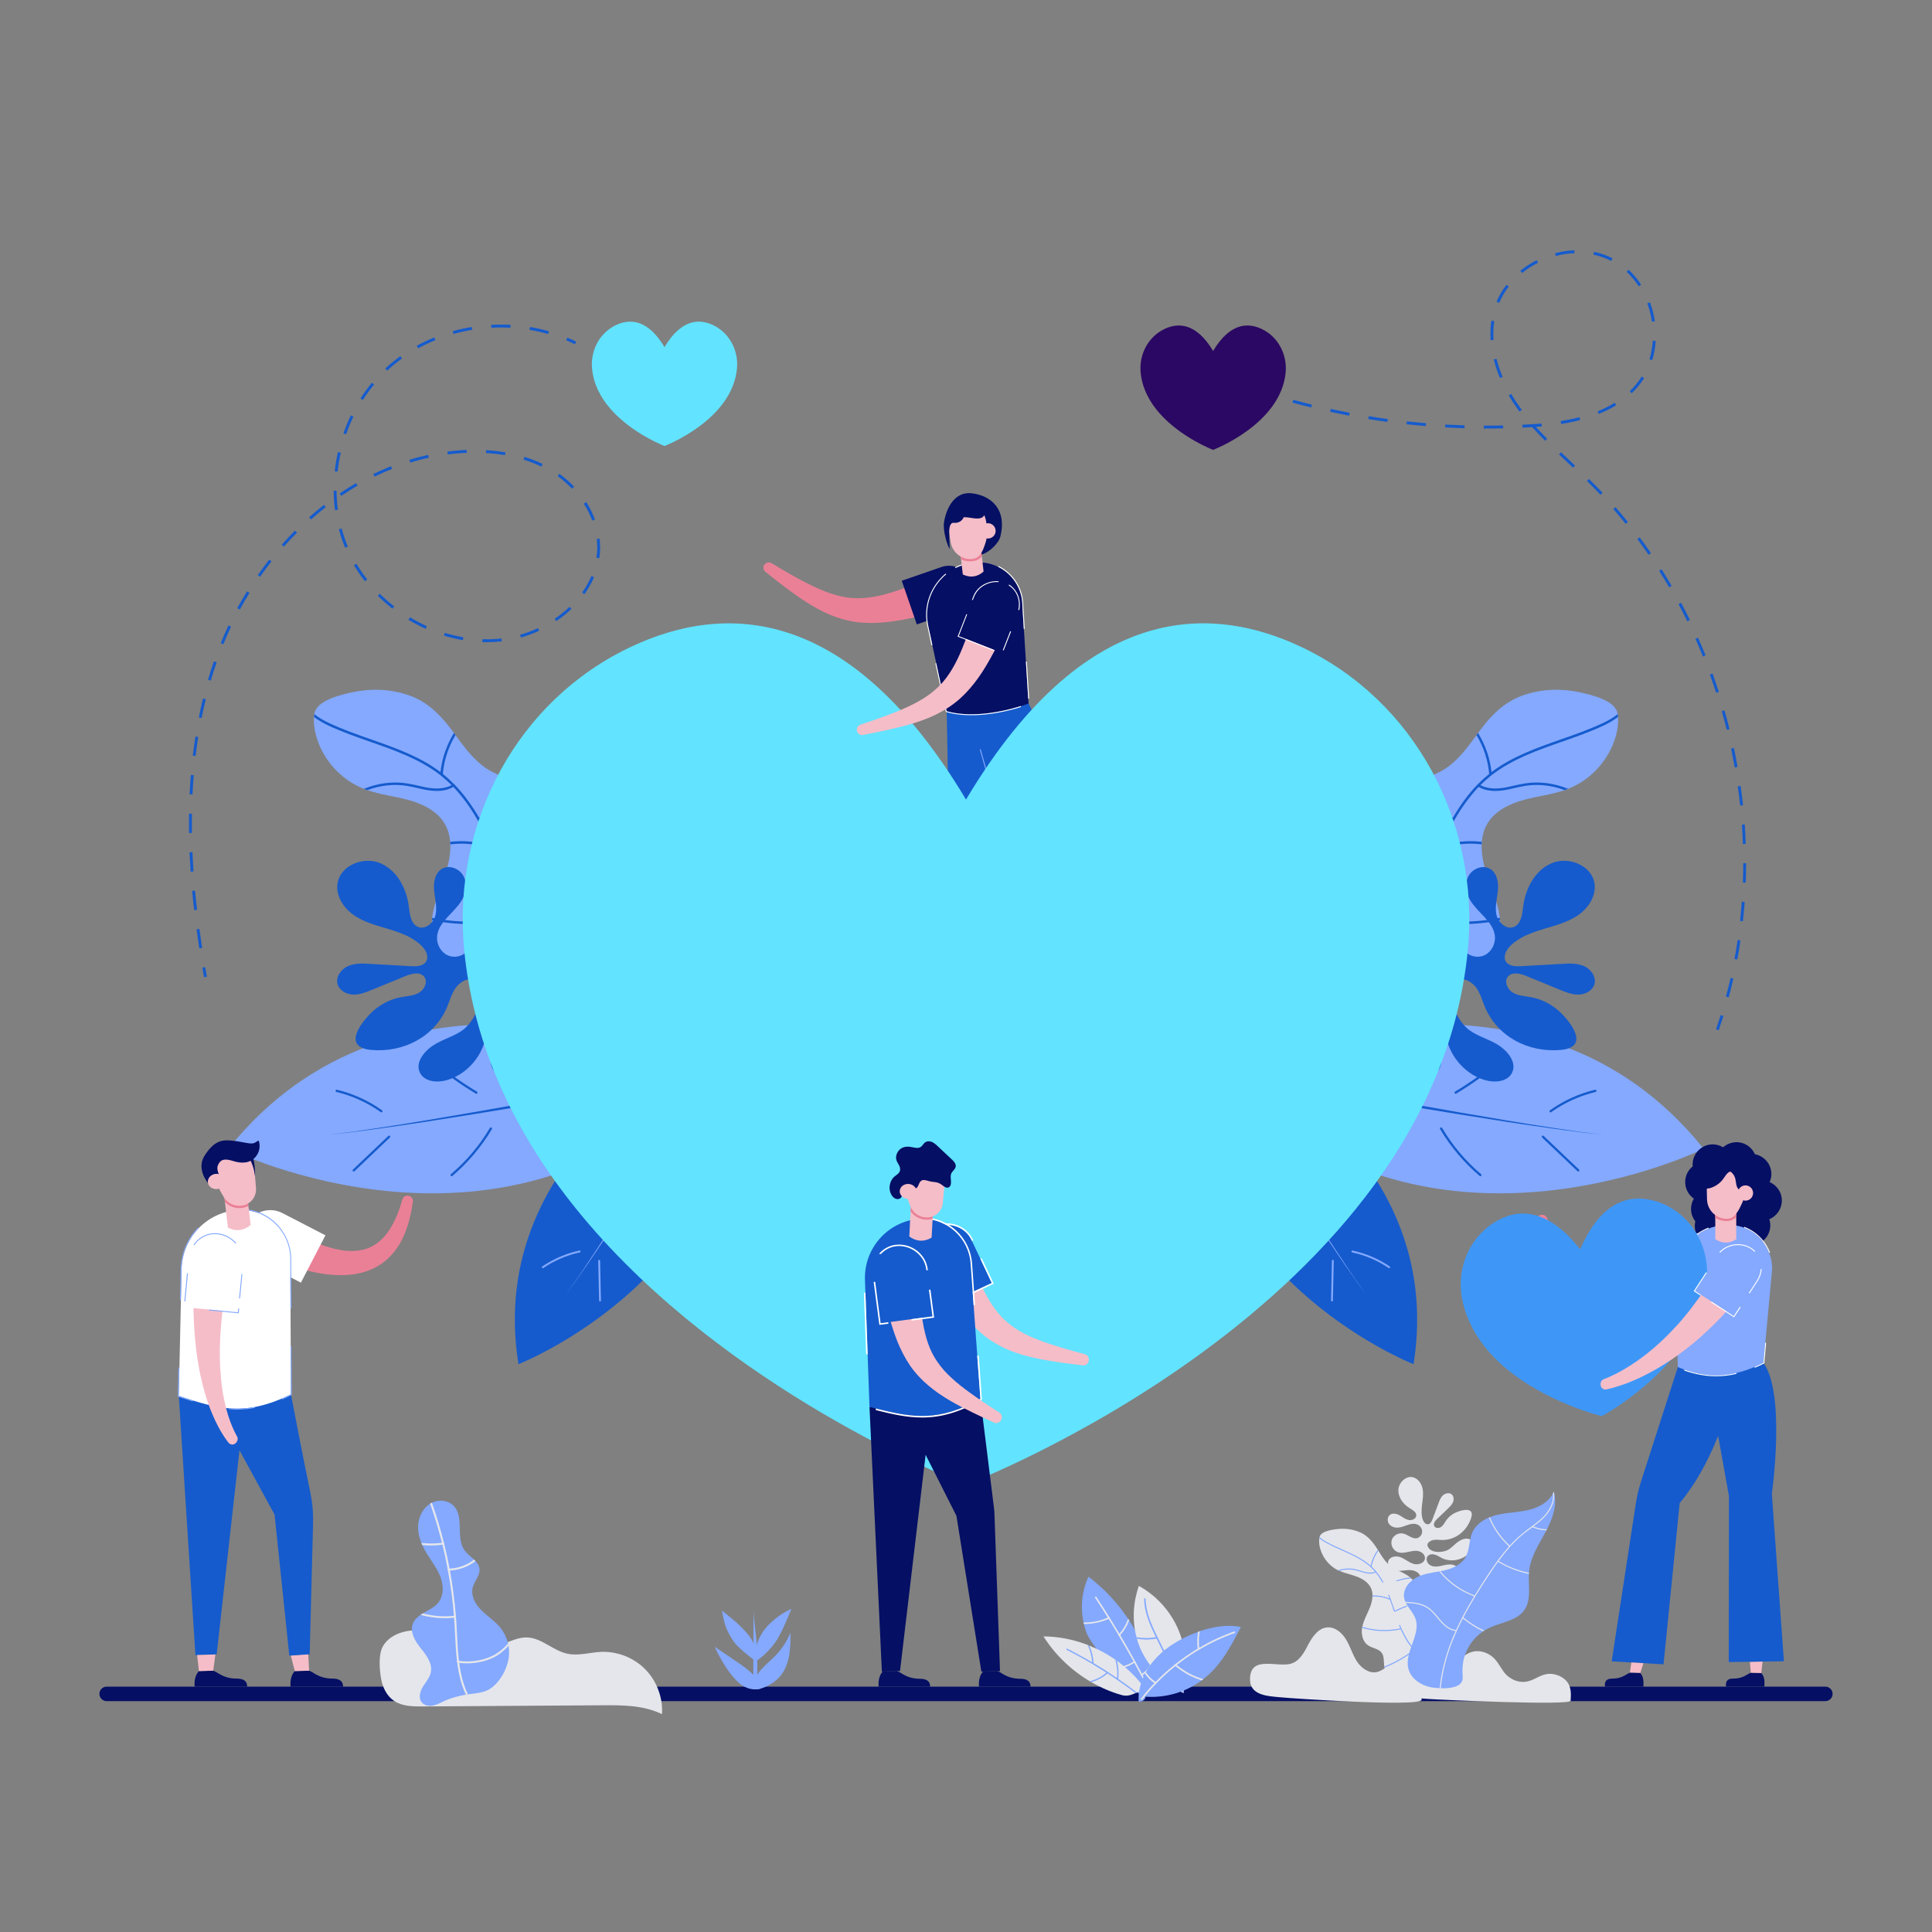 <?xml version="1.0" encoding="UTF-8"?>
<svg xmlns="http://www.w3.org/2000/svg" version="1.2" viewBox="0 0 2000 2000" width="2000" height="2000">
  <rect x="0" y="0" width="2000" height="2000" fill="#808080" stroke="none"/>
  <title>005_</title>
  <defs>
    <clipPath id="cp1">
      <path d="m1304.25 1604.3h-231.64v144.6h231.64z"></path>
    </clipPath>
    <clipPath id="cp2">
      <path d="m1863 1509.12h-1709.93v236.88h1709.93z"></path>
    </clipPath>
  </defs>
  <style>
		.s0 { fill: #ea8096 } 
		.s1 { fill: #050f64 } 
		.s2 { fill: #f5bdc8 } 
		.s3 { fill: #155bcd } 
		.s4 { fill: #84a9ff } 
		.s5 { fill: #ffffff } 
		.s6 { fill: #62e3ff } 
		.s7 { fill: #3e97f7 } 
		.s8 { fill: #e5e6eb } 
		.s9 { fill: #2b0863 } 
	</style>
  <g id="Layer 13">
    <g id="&lt;Group&gt;">
      <g id="&lt;Group&gt;">
        <g id="&lt;Group&gt;">
          <g id="&lt;Group&gt;">
            <g id="&lt;Group&gt;">
              <g id="&lt;Group&gt;">
                <g id="&lt;Group&gt;">
                  <path id="&lt;Path&gt;" class="s0" d="m791.3 584.6c1.7-2.4 4.9-3.1 7.4-1.6 7.3 4.4 14.7 8.8 22.1 12.9 7.3 4.2 14.8 8.1 22.3 11.6 7.4 3.5 15 6.5 22.5 8.6 7.5 2.1 15 3.2 22.5 3.2 14.9 0 30.1-4.1 45.5-9.6 1.9-0.7 3.8-1.3 5.7-2.1l5.8-2.2c3.9-1.5 7.7-3.1 11.6-4.7 7.7-3.2 15.5-6.6 23.2-10.1 9.9-4.2 21.5 0.8 25.3 11 3.9 10.2-1.5 21.6-12 25-8.4 2.4-16.8 4.9-25.3 7.1-4.2 1.2-8.5 2.3-12.8 3.4l-6.5 1.5c-2.2 0.5-4.4 1-6.6 1.5-8.8 1.8-17.9 3.4-27.2 4.2-9.4 0.8-19.1 0.9-28.7-0.4-9.6-1.4-19-4.1-27.6-7.8-8.6-3.7-16.6-8.2-24.1-13-7.5-4.8-14.6-9.9-21.5-15.1-7-5.3-13.8-10.6-20.5-16-2.3-1.8-2.8-5-1.1-7.4z"></path>
                </g>
              </g>
            </g>
            <g id="&lt;Group&gt;">
              <g id="&lt;Group&gt;">
                <path id="&lt;Path&gt;" class="s1" d="m949.1 646.4l41.3-14.3c12.5-4.3 19.8-17.2 15.5-29.7-4.3-12.5-18.6-19.8-31.1-15.5l-41.3 14.3z"></path>
              </g>
            </g>
          </g>
          <g id="&lt;Group&gt;">
            <g id="&lt;Group&gt;">
              <path id="&lt;Path&gt;" class="s2" d="m1029.8 863.6c0 0-19.4 182.7-19.4 182.7l-10.8-1.2-14.3-180.5z"></path>
            </g>
          </g>
          <g id="&lt;Group&gt;">
            <g id="&lt;Group&gt;">
              <g id="&lt;Group&gt;">
                <path id="&lt;Path&gt;" class="s3" d="m982.4 864.6l50-1.1c11.6-34 18.9-108 2.9-141l-55.2 16.2z"></path>
              </g>
            </g>
            <g id="&lt;Group&gt;">
              <g id="&lt;Group&gt;">
                <path id="&lt;Path&gt;" class="s3" d="m980.1 738.7c1.5 16.1 15.8 27.9 31.9 26.3 16.1-1.5 27.9-15.8 26.4-31.9-1.6-16.1-15.9-27.9-32-26.4-16.1 1.6-27.9 15.9-26.3 32z"></path>
              </g>
            </g>
            <g id="&lt;Group&gt;" style="opacity: 0">
              <g id="&lt;Group&gt;">
                <path id="&lt;Path&gt;" class="s3" d="m1009.2 735.9q0 0 0 0 0 0 0 0 0 0 0 0 0 0 0 0z"></path>
              </g>
            </g>
          </g>
          <g id="&lt;Group&gt;">
            <g id="&lt;Group&gt;">
              <path id="&lt;Path&gt;" class="s2" d="m1086.5 852.4l28.1 181.7-10.8 1.6-60-170.9c0 0 42.7-12.4 42.7-12.4z"></path>
            </g>
          </g>
          <g id="&lt;Group&gt;">
            <g id="&lt;Group&gt;">
              <path id="&lt;Path&gt;" class="s3" d="m1023.8 706.8c11.5-4.3 24.1-0.8 31.8 7.9q0.1 0 0.2 0.1 0.8 0.9 1.6 2c22.8 29.1 34 99.9 31.6 134.9l-48.1 13.9-34.4-121.2q-0.1 0-0.1 0c-5.6-15.2 2.2-32 17.4-37.6z"></path>
            </g>
          </g>
          <g id="&lt;Group&gt;">
            <g id="&lt;Group&gt;">
              <path id="&lt;Compound Path&gt;" class="s4" d="m1030.8 833.6l9.5 33.2 8.8-2.6-0.2-0.9-8 2.3-9.1-32.2zm37.7-97.4c6.1 13.5 10.8 30 14.3 46.7l0.9-0.2q-0.1-0.4-0.2-0.9c-3.7-18-8.6-33.7-14.2-46.3zm17.7 60.7l-0.9 0.1c1.4 8.6 2.4 17.1 3 25l1 0.1c-0.6-8.1-1.7-16.7-3.1-25.2zm-25.8 63.1l0.4 0.9 29-8.4 0.1-0.7c0.3-4.9 0.4-10.4 0.2-16.4l-1-0.1c0.2 6 0.1 11.6-0.2 16.4zm-46.2-84.3l8.2 28.7h1l-8.2-28.8z"></path>
            </g>
          </g>
          <g id="&lt;Group&gt;">
            <g id="&lt;Group&gt;">
              <path id="&lt;Path&gt;" class="s1" d="m1081 1048.2c0.8-1.4 2.2-2.3 3.6-2.8 1.5-0.5 3-0.7 4.5-1.1 3.7-0.8 7.2-2.5 10.1-4.9 1.6-1.3 2.9-2.7 4.6-3.7l10.8-1.6c1.7 1.3 3 3.2 3.9 5.2 0.7 1.9 1.1 3.8 1.3 5.8l0.4 2.3-39.2 6.9-0.4-2.2c-0.2-1.4-0.2-2.7 0.4-3.9z"></path>
            </g>
          </g>
          <g id="&lt;Group&gt;">
            <g id="&lt;Group&gt;">
              <path id="&lt;Path&gt;" class="s1" d="m974.4 1051.4c1-1.1 2.6-1.6 4.1-1.8 1.6-0.1 3.1 0.1 4.7 0.1 3.8 0.2 7.6-0.6 11-2.2 1.8-0.8 3.5-1.8 5.4-2.4l10.8 1.2c1.4 1.8 2.2 3.9 2.4 6.1 0.3 2 0.2 4-0.1 6l-0.2 2.2-39.7-3.3 0.2-2.3c0.1-1.3 0.5-2.6 1.4-3.6z"></path>
            </g>
          </g>
          <g id="&lt;Group&gt;">
            <g id="&lt;Group&gt;">
              <path id="&lt;Path&gt;" class="s1" d="m1010.1 582.3c-33.2 2.5-56.4 33.8-49.1 66.3l18.9 87.6c24.4 7.1 58 1.8 84.9-7.9l-6.4-100.8c0.1-26.3-22.1-47.1-48.3-45.2z"></path>
            </g>
          </g>
          <g id="&lt;Group&gt;">
            <g id="&lt;Group&gt;">
              <path id="&lt;Compound Path&gt;" class="s5" d="m1062 684.9l2.4 38.4 1-0.2-2.4-38.2zm-73.4-97.6l0.5 0.8c6.3-3.2 13.4-5.3 21-5.8q2.3-0.2 4.7-0.1v-1q-2.1-0.1-4.3 0.1-0.2 0-0.5 0c-7.6 0.6-14.8 2.7-21.4 6zm-28.5 61.4l4.1 19.3 1-0.3-4.2-19.2q-1-4.4-1.2-8.7c-1.1-17.8 6.6-34.5 19.7-45.3l-0.7-0.7c-3.4 2.9-6.5 6.1-9.2 9.8-9.6 12.9-13.1 29.4-9.5 45.1zm9.1 37.9l-0.9 0.1 10.8 50.2 0.5 0.2c9.7 2.8 21.3 3.8 34.3 3 13.6-0.8 28.6-3.7 43.1-8.2l-0.2-1c-25.3 7.9-54.9 11.7-76.9 5.3zm89.2-59.2l1.4 23.7 1-0.1-1.5-23.6c0.1-12.9-5-24.8-14.4-33.7-3.4-3.2-7.2-5.9-11.3-7.9l-0.2 1c14.8 7.4 25.1 22.7 25 40.6z"></path>
            </g>
          </g>
          <g id="&lt;Group&gt;">
            <g id="&lt;Group&gt;">
              <g id="&lt;Group&gt;">
                <path id="&lt;Path&gt;" class="s2" d="m993.6 568l3.1 26.7q11.7 5.5 21.5-3l-3-26.6z"></path>
              </g>
            </g>
            <g id="&lt;Group&gt;">
              <g id="&lt;Group&gt;">
                <path id="&lt;Path&gt;" class="s0" d="m994.6 576.2l0.3 3c3.5 1.5 7.7 2.2 11.7 1.8q0.3 0 0.6-0.1c3.8-0.5 7-2.1 9.2-5l-0.8-7.8z"></path>
              </g>
            </g>
            <g id="&lt;Group&gt;">
              <g id="&lt;Group&gt;">
                <path id="&lt;Path&gt;" class="s2" d="m980.4 538.1l3.1 19.2 0.7 4.3c1.9 10.6 11.5 18 22.2 17.1q1.6-0.2 3.2-0.8 0.6-0.2 1.2-0.5 0.1 0 0.2-0.1c1.5-0.8 2.8-1.9 3.8-3.3 2.2-3 3.4-6.2 4.6-9.5 1-2.8 1.8-5.6 2.3-8.4 0.7-3.4 0.8-6.8 0.1-10.3l-1.4-13.2-34.7-3.3z"></path>
              </g>
            </g>
            <g id="&lt;Group&gt;">
              <g id="&lt;Group&gt;">
                <path id="&lt;Path&gt;" class="s1" d="m983.2 568.3c0 0-0.6-11.4-0.6-17 0-5.4 1-10.5 4.8-10.1 7.8 0.8 10.2-5.7 10.2-5.7q0 0 0-0.1 3.2 0 6.9 0.6c11.8 2.2 13.1-0.8 14.5-2.7 3.5 8.7 3 20.1 3 21.1q0 0.1 0 0.1 0 0 0 0-0.1 0.8-0.3 1.6c-0.5 2.8-1.3 5.6-2.3 8.4-0.9 2.6-1.9 5.2-3.4 7.7l0.2 1.8c7.8-2.1 17.6-11.4 19.4-18.7 6.8-27-8.5-41.9-29.1-44.6-17.9-2.4-26.6 14.5-29.2 29.6-1.6 9.2 3.8 25.9 5.9 28z"></path>
              </g>
            </g>
            <g id="&lt;Group&gt;">
              <g id="&lt;Group&gt;">
                <path id="&lt;Path&gt;" class="s2" d="m1014.9 550.6c0.6 4.4 4.6 7.4 8.9 6.8 4.4-0.6 7.4-4.6 6.8-8.9-0.6-4.3-4.6-7.4-8.9-6.8-4.3 0.6-7.4 4.6-6.8 8.9z"></path>
              </g>
            </g>
          </g>
        </g>
        <g id="&lt;Group&gt;">
          <g id="&lt;Group&gt;">
            <g id="&lt;Group&gt;">
              <g id="&lt;Group&gt;">
                <g id="&lt;Group&gt;">
                  <g id="&lt;Group&gt;">
                    <path id="&lt;Path&gt;" class="s4" d="m1560.4 727.8c-12 7.9-21.4 18.8-30.3 31q-0.8 1.1-1.6 2.2c-9.6 13-19.1 26.1-32.5 34.8-15.6 10-36 13.9-50.7 24.1q-1.4 1-2.8 2.2c-3.7 2.9-6.9 6.4-9.4 10.6-8.6 14.2-6.3 32.1-6.7 48.8q0 0.4 0 0.9 0 0.8-0.1 1.7c-1.3 30.6-13.8 60.6-34.7 83-16.1 17.3-34.9 24.7-55.2 35.5-11 5.8-16 13-16.9 20.5q-0.2 1.3-0.2 2.6c0 14 12.7 28.9 26.3 39 25.1 18.8 58 27.9 89 22.1 23.8-4.6 47.7-19.2 55.4-41.7q0.5-1.2 0.8-2.5 0.3-1.1 0.6-2.2c2.4-10.4 1.6-22.3 8.5-30.5 8.5-10 24.2-9.5 35.5-16.1 13.5-8 18.6-25.4 17.4-41.2q0-1.3-0.2-2.5 0-0.3 0-0.4c-2.1-16.6-9.7-32-14.6-48-2.7-8.8-4.5-18.4-4.2-27.7q0.1-1.2 0.2-2.5c0.5-6.5 2.2-12.8 5.5-18.5 7.8-13.6 23.3-21 38.5-25.1 13.8-3.7 28.3-5.3 41.8-10q1.8-0.6 3.5-1.3 0.2-0.1 0.5-0.2c23.9-9.5 42.7-30.8 49.2-55.7 1.6-5.9 2.4-12.3 2-18.5q-0.1-1.4-0.4-2.9c-1.9-14.6-28-20.1-39.5-22.7-18.7-4.1-39.3-3.4-57.6 2.9-6.3 2.1-11.9 4.9-17.1 8.3z"></path>
                  </g>
                </g>
              </g>
              <g id="&lt;Group&gt;">
                <g id="&lt;Group&gt;">
                  <path id="&lt;Path&gt;" class="s3" d="m1544 799.3c21.3-16.2 47.2-25.2 72.2-34 14.1-4.9 28.8-10.1 42.5-16.5 5.3-2.4 11-5.6 15.9-9.5q0.3 1.4 0.4 2.9c-4.9 3.7-10.2 6.6-15.2 9-13.8 6.4-28.6 11.6-42.8 16.6-25.3 8.8-51.5 18-72.7 34.5q-1 0.8-2 1.6-0.2 0.2-0.4 0.4-4.9 4-9.4 8.5c6.9 3.7 15.2 3.8 21.2 3.1 4.6-0.5 9.3-1.6 13.8-2.7 3.6-0.8 7.3-1.6 11.1-2.2 15-2.4 30.6-0.2 44.7 5.6q-1.7 0.7-3.5 1.3h-0.1c-12.9-4.8-27.1-6.6-40.7-4.4-3.7 0.6-7.4 1.4-10.9 2.2-4.6 1.1-9.3 2.2-14.1 2.7-6.6 0.8-15.7 0.7-23.3-3.8-9.6 10.1-17.7 21.5-24.7 33.6q-0.7 1.2-1.3 2.3c-4.6 8.1-8.8 16.5-12.8 25 13.4-4.2 27.7-5.7 41.6-4.1q0.2 0.1 0.5 0.1-0.1 1.3-0.2 2.5-0.3 0-0.6 0c-14.3-1.7-29.1 0-42.8 4.7-3.7 8.1-7.2 16.3-10.7 24.5q-0.6 1.3-1.2 2.7-0.5 1.2-1 2.4-0.9 2-1.8 4c-5 11.5-10.3 22.9-16.1 33.9 30.1 9 62.3 10.3 93 3.9q0.2 1.2 0.2 2.5c-31.2 6.5-63.9 5.1-94.5-4.1-9.8 17.8-21.3 34.3-35.7 47.4 20.4 18.6 43.5 34.4 68.2 46.7q-0.3 1.3-0.8 2.5c-25.1-12.5-48.5-28.5-69.3-47.5-6.9 6.1-14.5 11.3-22.9 15.6-23.9 12.1-50 14.3-78.5 12.5q0-1.3 0.2-2.6c28 1.9 53.8-0.3 77.2-12.2 8.1-4.1 15.4-9.2 22.1-15q1-0.9 1.9-1.7c14.1-12.8 25.4-29 35.1-46.5q0.7-1.1 1.3-2.3c5.9-11 11.3-22.5 16.3-34.1q0.9-2.2 1.9-4.5c-15.1-10-31.6-17.6-49-22.7q0.1-0.9 0.1-1.7 0-0.5 0-0.9c17.7 5.1 34.6 12.8 49.9 23q0.5-1.2 1-2.3c3.2-7.5 6.4-14.9 9.8-22.3q0.7-1.7 1.5-3.3c4.3-9.5 9-18.8 14.1-27.8-17-14.3-38.2-23.6-60.2-26.7q1.4-1.2 2.8-2.2 0 0 0 0c21.5 3.6 42 12.7 58.7 26.6 7.3-12.5 15.7-24.3 25.8-34.7h0.1l0.3-0.5q0.1 0 0.1 0.1 4.9-5 10.4-9.5 0.5-0.3 0.9-0.7c-1.2-14.2-5.8-28-13.1-40.2q0.8-1.1 1.6-2.2c7.5 12.3 12.4 26.2 13.9 40.5z"></path>
                </g>
              </g>
            </g>
            <g id="&lt;Group&gt;">
              <g id="&lt;Group&gt;">
                <g id="&lt;Group&gt;">
                  <path id="&lt;Path&gt;" class="s4" d="m1265.8 1105.9c-2.3 1-3.6 1.6-3.6 1.6q1.8 1.9 3.6 3.9c206.5 222.2 497.8 77.8 497.8 77.8-173.1-216.4-462.3-98.8-497.8-83.3z"></path>
                </g>
              </g>
              <g id="&lt;Group&gt;">
                <g id="&lt;Group&gt;">
                  <path id="&lt;Path&gt;" class="s3" d="m1265.8 1105.9c-2.3 1-3.6 1.6-3.6 1.6q1.8 1.9 3.6 3.9 96.4 17.5 193 33.7c33.3 5.5 66.7 10.9 100.1 16.1l25 3.7 25.2 3.6c8.3 1.2 16.7 2.2 25.1 3.3 4.2 0.6 8.4 1 12.6 1.5l12.6 1.3-12.6-1.5c-4.2-0.5-8.4-1-12.6-1.6-8.3-1.3-16.7-2.4-25-3.7l-25.1-3.9-25-4.1c-33.3-5.6-66.6-11.4-99.9-17.4-64.5-11.8-129-23.9-193.4-36.5z"></path>
                </g>
              </g>
              <g id="&lt;Group&gt;">
                <g id="&lt;Group&gt;">
                  <g id="&lt;Group&gt;">
                    <g id="&lt;Group&gt;">
                      <path id="&lt;Path&gt;" class="s3" d="m1604 1150.3q0 0.4 0.2 0.7c0.4 0.6 1.1 0.7 1.6 0.3 13.7-9.8 29.6-17 45.9-20.9 0.7-0.2 1.1-0.8 0.9-1.5-0.2-0.6-0.8-1-1.4-0.8-16.7 4-32.8 11.3-46.7 21.3-0.3 0.2-0.5 0.6-0.5 0.9z"></path>
                    </g>
                  </g>
                </g>
                <g id="&lt;Group&gt;">
                  <g id="&lt;Group&gt;">
                    <g id="&lt;Group&gt;">
                      <path id="&lt;Path&gt;" class="s3" d="m1505.7 1131.1q0 0.3 0.1 0.6c0.4 0.6 1.1 0.7 1.7 0.4 15.9-9.6 31.3-20.5 45.5-32.6 0.5-0.4 0.5-1.2 0.1-1.7-0.4-0.4-1.2-0.5-1.7-0.1-14.1 12-29.3 22.9-45.2 32.4-0.3 0.2-0.5 0.6-0.5 1z"></path>
                    </g>
                  </g>
                </g>
                <g id="&lt;Group&gt;">
                  <g id="&lt;Group&gt;">
                    <g id="&lt;Group&gt;">
                      <path id="&lt;Path&gt;" class="s3" d="m1490.7 1168.2q-0.1 0.3 0.1 0.7c10.9 18.3 24.7 34.6 40.9 48.4 0.5 0.5 1.2 0.4 1.7-0.1 0.4-0.5 0.3-1.2-0.2-1.7-16-13.6-29.6-29.7-40.3-47.8-0.4-0.6-1.1-0.8-1.7-0.5-0.3 0.2-0.5 0.6-0.5 1z"></path>
                    </g>
                  </g>
                </g>
                <g id="&lt;Group&gt;">
                  <g id="&lt;Group&gt;">
                    <g id="&lt;Group&gt;">
                      <path id="&lt;Path&gt;" class="s3" d="m1596.1 1176.4c-0.1 0.4 0 0.9 0.3 1.2l36.6 34.8c0.5 0.5 1.2 0.4 1.7 0 0.4-0.5 0.4-1.3-0.1-1.7l-36.6-34.8c-0.4-0.5-1.2-0.5-1.6 0q-0.2 0.2-0.3 0.5z"></path>
                    </g>
                  </g>
                </g>
                <g id="&lt;Group&gt;">
                  <g id="&lt;Group&gt;">
                    <g id="&lt;Group&gt;">
                      <path id="&lt;Path&gt;" class="s3" d="m1402.4 1111.5q0 0.3 0.2 0.6c0.4 0.6 1.1 0.7 1.6 0.4l45-27.9c0.6-0.3 0.8-1.1 0.4-1.6-0.3-0.6-1.1-0.7-1.6-0.4l-45 27.9c-0.4 0.2-0.6 0.6-0.6 1z"></path>
                    </g>
                  </g>
                </g>
                <g id="&lt;Group&gt;">
                  <g id="&lt;Group&gt;">
                    <g id="&lt;Group&gt;">
                      <path id="&lt;Path&gt;" class="s3" d="m1401.7 1151.8q0 0.3 0.2 0.6l28 46.7c0.3 0.6 1 0.8 1.6 0.5 0.6-0.4 0.7-1.1 0.4-1.7l-28-46.7c-0.3-0.6-1-0.8-1.6-0.4-0.3 0.2-0.6 0.6-0.6 1z"></path>
                    </g>
                  </g>
                </g>
              </g>
            </g>
            <g id="&lt;Group&gt;">
              <g id="&lt;Group&gt;">
                <g id="&lt;Group&gt;">
                  <path id="&lt;Path&gt;" class="s3" d="m1241 1066.8c-1.9-0.9-2.9-1.3-2.9-1.3q-0.2 2.1-0.4 4.3c-20.8 246 225.6 342.4 225.6 342.4 35.6-222.7-193.6-332.6-222.3-345.4z"></path>
                </g>
              </g>
              <g id="&lt;Group&gt;">
                <g id="&lt;Group&gt;">
                  <path id="&lt;Path&gt;" class="s4" d="m1241 1066.8c-1.9-0.9-2.9-1.3-2.9-1.3q-0.2 2.1-0.4 4.3 42.2 67.6 85.3 134.6 22.4 34.7 45.1 69.2l11.5 17.1 11.6 17.1c3.9 5.7 7.8 11.3 11.8 16.9 1.9 2.9 4 5.6 6 8.4l6 8.4-5.9-8.5c-2-2.8-4-5.6-5.9-8.4-3.9-5.7-7.8-11.4-11.5-17.1l-11.4-17.2-11.2-17.4q-22.3-34.7-44.2-69.7-42.4-67.9-83.9-136.4z"></path>
                </g>
              </g>
              <g id="&lt;Group&gt;">
                <g id="&lt;Group&gt;">
                  <g id="&lt;Group&gt;">
                    <g id="&lt;Group&gt;">
                      <path id="&lt;Path&gt;" class="s4" d="m1399.3 1294.8q-0.2 0.2-0.3 0.5c-0.1 0.5 0.3 1 0.8 1.2 13.3 2.8 26.4 8.4 37.7 16.1 0.4 0.3 1 0.2 1.3-0.2 0.3-0.5 0.2-1.1-0.2-1.4-11.5-7.8-24.8-13.5-38.4-16.4-0.3-0.1-0.6 0-0.9 0.2z"></path>
                    </g>
                  </g>
                </g>
                <g id="&lt;Group&gt;">
                  <g id="&lt;Group&gt;">
                    <g id="&lt;Group&gt;">
                      <path id="&lt;Path&gt;" class="s4" d="m1357.1 1225q-0.2 0.2-0.3 0.5c-0.1 0.5 0.2 1 0.7 1.2 14.5 4.4 29.5 7.6 44.5 9.6 0.6 0 1-0.3 1.1-0.9 0.1-0.5-0.3-1-0.8-1.1-15-1.9-29.8-5.1-44.3-9.5-0.3-0.1-0.6 0-0.9 0.2z"></path>
                    </g>
                  </g>
                </g>
                <g id="&lt;Group&gt;">
                  <g id="&lt;Group&gt;">
                    <g id="&lt;Group&gt;">
                      <path id="&lt;Path&gt;" class="s4" d="m1326.6 1236.3q-0.3 0.2-0.4 0.5c-5 16.6-7.3 33.8-6.8 51.1 0 0.6 0.5 1 1 1 0.5-0.1 1-0.5 0.9-1-0.5-17.2 1.8-34.2 6.8-50.5 0.1-0.6-0.1-1.1-0.7-1.2-0.3-0.1-0.6-0.1-0.8 0.1z"></path>
                    </g>
                  </g>
                </g>
                <g id="&lt;Group&gt;">
                  <g id="&lt;Group&gt;">
                    <g id="&lt;Group&gt;">
                      <path id="&lt;Path&gt;" class="s4" d="m1379.3 1304.3c-0.3 0.2-0.5 0.5-0.5 0.9l-0.9 41.1c-0.1 0.5 0.4 0.9 0.9 0.9 0.5 0.1 1-0.4 1-0.9l0.9-41.1c0-0.5-0.4-1-0.9-1q-0.3 0-0.5 0.1z"></path>
                    </g>
                  </g>
                </g>
                <g id="&lt;Group&gt;">
                  <g id="&lt;Group&gt;">
                    <g id="&lt;Group&gt;">
                      <path id="&lt;Path&gt;" class="s4" d="m1312.4 1152.1q-0.2 0.2-0.3 0.5c-0.1 0.5 0.2 1 0.7 1.2l41.4 11.8c0.5 0.2 1.1-0.1 1.2-0.6 0.2-0.6-0.1-1.1-0.7-1.2l-41.4-11.9c-0.3-0.1-0.6 0-0.9 0.2z"></path>
                    </g>
                  </g>
                </g>
                <g id="&lt;Group&gt;">
                  <g id="&lt;Group&gt;">
                    <g id="&lt;Group&gt;">
                      <path id="&lt;Path&gt;" class="s4" d="m1287.8 1173.8q-0.2 0.1-0.3 0.4l-12.9 42.5c-0.1 0.5 0.2 1 0.7 1.2 0.5 0.1 1-0.2 1.2-0.7l12.8-42.4c0.2-0.5-0.1-1.1-0.6-1.2-0.3-0.1-0.7 0-0.9 0.2z"></path>
                    </g>
                  </g>
                </g>
              </g>
            </g>
            <g id="&lt;Group&gt;">
              <g id="&lt;Group&gt;">
                <path id="&lt;Path&gt;" class="s3" d="m1441.6 1058c7.4 5.9 6.5 17.2 7.3 26.7 0.7 9.8 4.4 19.9 12.3 25.9 7.9 5.9 20.4 6.2 26.8-1.3 5.6-6.5 5.1-16.4 1.6-24.2-3.4-7.8-9.3-14.3-14.1-21.3-4.7-7.1-8.6-15.5-7.2-23.9 1.4-8.4 10-16 18.1-13.5 6.3 1.9 9.8 8.7 10.6 15.2 0.7 6.4-0.6 13-0.9 19.5-1.1 25.6 17.4 50.7 42.2 57.3 9.5 2.5 21.7 1.4 26.6-7.2 6-10.9-3.9-22.5-12.4-28.4-9.9-6.8-22-9.5-31.7-16.6-12.6-9.4-26.2-37.3-11.4-50.3 5.9-5.3 15 1.5 18.6 6.3 4.3 5.8 6.2 13 8.9 19.7 13.2 31.5 45.4 47.9 78.6 45 28.7-2.5 13.4-25.2 1-37.7-8.5-8.6-19.6-14.7-31.5-16.9-6.5-1.2-13.4-1.4-19-4.8-5.7-3.4-9.2-11.6-4.9-16.6 4.4-5.2 12.8-3.1 19.1-0.5q17.1 7.1 34.3 14.1c6.4 2.6 13 5.3 20 5.1 6.9-0.3 14.2-4.2 16.1-10.9 2-7.5-3.6-15.4-10.8-18.6-7.1-3.1-15.2-2.8-23-2.3q-21.1 1.2-42.2 2.4c-5.7 0.3-12.6 0.1-15.7-4.8-3.2-5.2 0.3-12 4.6-16.2 9.2-9.2 21.9-13.7 34.4-17.5 12.4-3.7 25.2-7 35.9-14.4 10.6-7.4 18.8-20 16.8-32.8-2.8-18.6-26.8-28.3-44.1-21-17.4 7.2-27.4 26.2-29.7 44.9-1 8-2 18-9.5 21.1-7.7 3.3-16.3-4.3-18.2-12.5-1.8-8.2 0.7-16.7 1.5-25 0.8-8.4-0.8-18.2-8-22.5-7.5-4.6-18.3-0.4-22.4 7.4-4.2 7.7-2.7 17.6 1.8 25.1 7.8 13.1 23.8 21.8 25.5 36.9 0.8 7.8-3.2 16-10.1 19.6-6.9 3.7-16.4 1.9-21.1-4.3-7.5-10-0.8-24.4-3.5-36.7-2.4-11.6-14.7-20.3-26.5-18.8-11.8 1.5-21.5 12.9-21.1 24.8 0.3 8.8 5.4 16.6 10.5 23.8 5.2 7.1 10.8 14.3 12.6 22.9 1.9 8.7-1.6 19.1-9.9 22.1-11.4 4.1-22.6-8.5-24-20.6-1.4-12.1 2.8-24.2 2-36.3-0.7-12.2-10.1-25.7-22.1-23.4-11.4 2.1-15.6 17.2-12.4 28.3 3.3 11.2 11.2 20.4 15.4 31.3 4.2 10.9 2.8 25.8-7.8 30.7-9.3 4.3-20.7-2.1-25.6-11.2-4.8-9-4.9-19.7-4.9-30-0.1-10.2-0.5-21-5.8-29.8-5.3-8.7-17.3-14.3-26.1-9.1-8.3 5-9.8 16.6-7.6 25.9 2.3 9.4 7.2 18 8.7 27.5 1.4 9.6-2.4 21.1-11.7 23.8-9.8 2.8-19.1-5.9-24.5-14.6-5.4-8.7-10.2-19-19.7-22.8-7.4-3-16.6-0.7-21.8 5.4-5.1 6-5.9 15.4-1.8 22.3 6.6 10.9 23.3 14.7 25.7 27.2 1.4 7.2-3 14.4-8.7 19-5.8 4.6-12.7 7.3-19.1 10.9-14.3 8.3-26 23-26.5 39.6-0.5 16.6 13.3 33.6 29.9 32.8 12.7-0.5 23.1-10.4 30.1-21 7-10.6 12.1-22.7 20.9-31.9 8.7-9.3 23-15.1 34.3-9.3 7.8 4.1 12.2 12.5 15.7 20.6 3.4 8.1 6.7 16.7 13.5 22.3 6.8 5.6 18.4 6.4 23.4-0.8 2.6-3.6 2.9-8.5 2-12.8-3.3-16.7-21.7-33.7-10.9-51.5 4.2-6.9 15.4-12.6 22.6-6.8z"></path>
              </g>
            </g>
          </g>
          <g id="&lt;Group&gt;">
            <g id="&lt;Group&gt;">
              <g id="&lt;Group&gt;">
                <g id="&lt;Group&gt;">
                  <g id="&lt;Group&gt;">
                    <path id="&lt;Path&gt;" class="s4" d="m439.6 727.8c12 7.9 21.4 18.8 30.3 31q0.8 1.1 1.6 2.2c9.6 13 19.1 26.1 32.5 34.8 15.6 10 36 13.9 50.7 24.1q1.4 1 2.8 2.2c3.7 2.9 6.9 6.4 9.4 10.6 8.6 14.2 6.3 32.1 6.7 48.8q0 0.4 0 0.9 0 0.8 0.1 1.7c1.3 30.6 13.8 60.6 34.7 83 16.1 17.3 34.9 24.7 55.2 35.5 11 5.8 16 13 16.9 20.5q0.2 1.3 0.2 2.6c0 14-12.7 28.9-26.3 39-25.1 18.8-58 27.9-89 22.1-23.8-4.6-47.7-19.2-55.4-41.7q-0.5-1.2-0.8-2.5-0.3-1.1-0.6-2.2c-2.4-10.4-1.6-22.3-8.5-30.5-8.5-10-24.2-9.5-35.5-16.1-13.5-8-18.6-25.4-17.4-41.2q0-1.3 0.2-2.5 0-0.3 0-0.4c2.1-16.6 9.7-32 14.6-48 2.7-8.8 4.5-18.4 4.2-27.7q-0.1-1.2-0.2-2.5c-0.5-6.5-2.2-12.8-5.5-18.5-7.8-13.6-23.3-21-38.5-25.1-13.8-3.7-28.3-5.3-41.8-10q-1.8-0.6-3.5-1.3-0.2-0.1-0.5-0.2c-23.9-9.5-42.7-30.8-49.2-55.7-1.6-5.9-2.4-12.3-2-18.5q0.1-1.4 0.4-2.9c1.9-14.6 28-20.1 39.5-22.7 18.7-4.1 39.3-3.4 57.6 2.9 6.3 2.1 11.9 4.9 17.1 8.3z"></path>
                  </g>
                </g>
              </g>
              <g id="&lt;Group&gt;">
                <g id="&lt;Group&gt;">
                  <path id="&lt;Path&gt;" class="s3" d="m456 799.3c-21.3-16.2-47.2-25.2-72.2-34-14.1-4.9-28.8-10.1-42.5-16.5-5.3-2.4-11-5.6-15.9-9.5q-0.3 1.4-0.4 2.9c4.9 3.7 10.2 6.6 15.2 9 13.8 6.4 28.6 11.6 42.8 16.6 25.3 8.8 51.5 18 72.7 34.5q1 0.8 2 1.6 0.2 0.2 0.4 0.4 4.9 4 9.4 8.5c-6.9 3.7-15.2 3.8-21.2 3.1-4.6-0.5-9.3-1.6-13.8-2.7-3.6-0.8-7.3-1.6-11.1-2.2-15-2.4-30.6-0.2-44.7 5.6q1.7 0.7 3.5 1.3h0.1c12.9-4.8 27.1-6.6 40.7-4.4 3.7 0.6 7.4 1.4 10.9 2.2 4.6 1.1 9.3 2.2 14.1 2.7 6.6 0.8 15.7 0.7 23.3-3.8 9.6 10.1 17.7 21.5 24.7 33.6q0.7 1.2 1.3 2.3c4.6 8.1 8.8 16.5 12.8 25-13.4-4.2-27.7-5.7-41.6-4.1q-0.2 0.1-0.5 0.1 0.1 1.3 0.2 2.5 0.3 0 0.6 0c14.3-1.7 29.1 0 42.8 4.7 3.7 8.1 7.2 16.3 10.7 24.5q0.6 1.3 1.2 2.7 0.5 1.2 1 2.4 0.9 2 1.8 4c5 11.5 10.3 22.9 16.1 33.9-30.1 9-62.3 10.3-93 3.9q-0.2 1.2-0.2 2.5c31.2 6.5 63.9 5.1 94.5-4.1 9.8 17.8 21.3 34.3 35.7 47.4-20.4 18.6-43.5 34.4-68.2 46.7q0.3 1.3 0.8 2.5c25.1-12.5 48.5-28.5 69.3-47.5 6.9 6.1 14.5 11.3 22.9 15.6 23.9 12.1 50 14.3 78.5 12.5q0-1.3-0.2-2.6c-28 1.9-53.8-0.3-77.2-12.2-8.1-4.1-15.4-9.2-22.1-15q-1-0.9-1.9-1.7c-14.1-12.8-25.4-29-35.1-46.5q-0.7-1.1-1.3-2.3c-5.9-11-11.3-22.5-16.3-34.1q-0.9-2.2-1.9-4.5c15.1-10 31.6-17.6 49-22.7q-0.1-0.9-0.1-1.7 0-0.5 0-0.9c-17.7 5.1-34.6 12.8-49.9 23q-0.5-1.2-1-2.3c-3.2-7.5-6.4-14.9-9.8-22.3q-0.7-1.7-1.5-3.3c-4.3-9.5-9-18.8-14.1-27.8 17-14.3 38.2-23.6 60.2-26.7q-1.4-1.2-2.8-2.2 0 0 0 0c-21.5 3.6-42 12.7-58.7 26.6-7.3-12.5-15.7-24.3-25.8-34.7h-0.1l-0.3-0.5q-0.1 0-0.1 0.1-4.9-5-10.4-9.5-0.5-0.3-0.9-0.7c1.2-14.2 5.8-28 13.1-40.2q-0.8-1.1-1.6-2.2c-7.5 12.3-12.4 26.2-13.9 40.5z"></path>
                </g>
              </g>
            </g>
            <g id="&lt;Group&gt;">
              <g id="&lt;Group&gt;">
                <g id="&lt;Group&gt;">
                  <path id="&lt;Path&gt;" class="s4" d="m734.2 1105.9c2.3 1 3.6 1.6 3.6 1.6q-1.8 1.9-3.6 3.9c-206.5 222.2-497.8 77.8-497.8 77.8 173.1-216.4 462.3-98.8 497.8-83.3z"></path>
                </g>
              </g>
              <g id="&lt;Group&gt;">
                <g id="&lt;Group&gt;">
                  <path id="&lt;Path&gt;" class="s3" d="m734.2 1105.9c2.3 1 3.6 1.6 3.6 1.6q-1.8 1.9-3.6 3.9-96.4 17.5-193 33.7c-33.3 5.5-66.7 10.9-100.1 16.1l-25 3.7-25.2 3.6c-8.3 1.2-16.7 2.2-25.1 3.3-4.2 0.6-8.4 1-12.6 1.5l-12.6 1.3 12.6-1.5c4.2-0.5 8.4-1 12.6-1.6 8.3-1.3 16.7-2.4 25-3.7l25.1-3.9 25-4.1c33.3-5.6 66.6-11.4 99.9-17.4 64.5-11.8 129-23.9 193.4-36.5z"></path>
                </g>
              </g>
              <g id="&lt;Group&gt;">
                <g id="&lt;Group&gt;">
                  <g id="&lt;Group&gt;">
                    <g id="&lt;Group&gt;">
                      <path id="&lt;Path&gt;" class="s3" d="m396 1150.3q0 0.4-0.2 0.7c-0.4 0.6-1.1 0.7-1.6 0.3-13.7-9.8-29.6-17-45.9-20.9-0.7-0.2-1.1-0.8-0.9-1.5 0.2-0.6 0.8-1 1.4-0.8 16.7 4 32.8 11.3 46.7 21.3 0.3 0.2 0.5 0.6 0.5 0.9z"></path>
                    </g>
                  </g>
                </g>
                <g id="&lt;Group&gt;">
                  <g id="&lt;Group&gt;">
                    <g id="&lt;Group&gt;">
                      <path id="&lt;Path&gt;" class="s3" d="m494.3 1131.1q0 0.3-0.1 0.6c-0.4 0.6-1.1 0.7-1.7 0.4-15.9-9.6-31.3-20.5-45.5-32.6-0.5-0.4-0.5-1.2-0.1-1.7 0.4-0.4 1.2-0.5 1.7-0.1 14.1 12 29.3 22.9 45.2 32.4 0.3 0.2 0.5 0.6 0.5 1z"></path>
                    </g>
                  </g>
                </g>
                <g id="&lt;Group&gt;">
                  <g id="&lt;Group&gt;">
                    <g id="&lt;Group&gt;">
                      <path id="&lt;Path&gt;" class="s3" d="m509.3 1168.2q0.1 0.3-0.1 0.7c-10.9 18.3-24.7 34.6-40.9 48.4-0.5 0.5-1.2 0.4-1.7-0.1-0.4-0.5-0.3-1.2 0.2-1.7 16-13.6 29.6-29.7 40.3-47.8 0.4-0.6 1.1-0.8 1.7-0.5 0.3 0.2 0.5 0.6 0.5 1z"></path>
                    </g>
                  </g>
                </g>
                <g id="&lt;Group&gt;">
                  <g id="&lt;Group&gt;">
                    <g id="&lt;Group&gt;">
                      <path id="&lt;Path&gt;" class="s3" d="m403.9 1176.4c0.1 0.4 0 0.9-0.3 1.2l-36.6 34.8c-0.5 0.5-1.2 0.4-1.7 0-0.4-0.5-0.4-1.3 0.1-1.7l36.6-34.8c0.4-0.5 1.2-0.5 1.6 0q0.2 0.2 0.3 0.5z"></path>
                    </g>
                  </g>
                </g>
                <g id="&lt;Group&gt;">
                  <g id="&lt;Group&gt;">
                    <g id="&lt;Group&gt;">
                      <path id="&lt;Path&gt;" class="s3" d="m597.6 1111.5q0 0.3-0.2 0.6c-0.4 0.6-1.1 0.7-1.6 0.4l-45-27.9c-0.6-0.3-0.8-1.1-0.4-1.6 0.3-0.6 1.1-0.7 1.6-0.4l45 27.9c0.4 0.2 0.6 0.6 0.6 1z"></path>
                    </g>
                  </g>
                </g>
                <g id="&lt;Group&gt;">
                  <g id="&lt;Group&gt;">
                    <g id="&lt;Group&gt;">
                      <path id="&lt;Path&gt;" class="s3" d="m598.3 1151.8q0 0.3-0.2 0.6l-28 46.7c-0.3 0.6-1 0.8-1.6 0.5-0.6-0.4-0.7-1.1-0.4-1.7l28-46.7c0.3-0.6 1-0.8 1.6-0.4 0.3 0.2 0.6 0.6 0.6 1z"></path>
                    </g>
                  </g>
                </g>
              </g>
            </g>
            <g id="&lt;Group&gt;">
              <g id="&lt;Group&gt;">
                <g id="&lt;Group&gt;">
                  <path id="&lt;Path&gt;" class="s3" d="m759 1066.8c1.9-0.9 2.9-1.3 2.9-1.3q0.2 2.1 0.4 4.3c20.8 246-225.6 342.4-225.6 342.4-35.6-222.7 193.6-332.6 222.3-345.4z"></path>
                </g>
              </g>
              <g id="&lt;Group&gt;">
                <g id="&lt;Group&gt;">
                  <path id="&lt;Path&gt;" class="s4" d="m759 1066.8c1.9-0.9 2.9-1.3 2.9-1.3q0.2 2.1 0.4 4.3-42.2 67.6-85.3 134.6-22.4 34.7-45.1 69.2l-11.5 17.1-11.6 17.1c-3.9 5.7-7.8 11.3-11.8 16.9-1.9 2.9-4 5.6-6 8.4l-6 8.4 5.9-8.5c2-2.8 4-5.6 5.9-8.4 3.9-5.7 7.8-11.4 11.5-17.1l11.4-17.2 11.2-17.4q22.3-34.7 44.2-69.7 42.4-67.9 83.9-136.4z"></path>
                </g>
              </g>
              <g id="&lt;Group&gt;">
                <g id="&lt;Group&gt;">
                  <g id="&lt;Group&gt;">
                    <g id="&lt;Group&gt;">
                      <path id="&lt;Path&gt;" class="s4" d="m600.7 1294.8q0.2 0.2 0.3 0.5c0.1 0.5-0.3 1-0.8 1.2-13.3 2.8-26.4 8.4-37.7 16.1-0.4 0.3-1 0.2-1.3-0.2-0.3-0.5-0.2-1.1 0.2-1.4 11.5-7.8 24.8-13.5 38.4-16.4 0.3-0.1 0.6 0 0.9 0.2z"></path>
                    </g>
                  </g>
                </g>
                <g id="&lt;Group&gt;">
                  <g id="&lt;Group&gt;">
                    <g id="&lt;Group&gt;">
                      <path id="&lt;Path&gt;" class="s4" d="m642.9 1225q0.2 0.2 0.3 0.5c0.1 0.5-0.2 1-0.7 1.2-14.5 4.4-29.5 7.6-44.5 9.6-0.6 0-1-0.3-1.1-0.9-0.1-0.5 0.3-1 0.8-1.1 15-1.9 29.8-5.1 44.3-9.5 0.3-0.1 0.6 0 0.9 0.2z"></path>
                    </g>
                  </g>
                </g>
                <g id="&lt;Group&gt;">
                  <g id="&lt;Group&gt;">
                    <g id="&lt;Group&gt;">
                      <path id="&lt;Path&gt;" class="s4" d="m673.4 1236.3q0.3 0.2 0.4 0.5c5 16.6 7.3 33.8 6.8 51.1 0 0.6-0.5 1-1 1-0.5-0.1-1-0.5-0.9-1 0.5-17.2-1.8-34.2-6.8-50.5-0.1-0.6 0.1-1.1 0.7-1.2 0.3-0.1 0.6-0.1 0.8 0.1z"></path>
                    </g>
                  </g>
                </g>
                <g id="&lt;Group&gt;">
                  <g id="&lt;Group&gt;">
                    <g id="&lt;Group&gt;">
                      <path id="&lt;Path&gt;" class="s4" d="m620.7 1304.3c0.3 0.2 0.5 0.5 0.5 0.9l0.9 41.1c0.1 0.5-0.4 0.9-0.9 0.9-0.5 0.1-1-0.4-1-0.9l-0.9-41.1c0-0.5 0.4-1 0.9-1q0.3 0 0.5 0.1z"></path>
                    </g>
                  </g>
                </g>
                <g id="&lt;Group&gt;">
                  <g id="&lt;Group&gt;">
                    <g id="&lt;Group&gt;">
                      <path id="&lt;Path&gt;" class="s4" d="m687.6 1152.1q0.2 0.2 0.3 0.5c0.1 0.5-0.2 1-0.7 1.2l-41.4 11.8c-0.5 0.2-1.1-0.1-1.2-0.6-0.2-0.6 0.1-1.1 0.7-1.2l41.4-11.9c0.3-0.1 0.6 0 0.9 0.2z"></path>
                    </g>
                  </g>
                </g>
                <g id="&lt;Group&gt;">
                  <g id="&lt;Group&gt;">
                    <g id="&lt;Group&gt;">
                      <path id="&lt;Path&gt;" class="s4" d="m712.2 1173.8q0.2 0.1 0.3 0.4l12.9 42.5c0.1 0.5-0.2 1-0.7 1.2-0.5 0.1-1-0.2-1.2-0.7l-12.8-42.4c-0.2-0.5 0.1-1.1 0.6-1.2 0.3-0.1 0.7 0 0.9 0.2z"></path>
                    </g>
                  </g>
                </g>
              </g>
            </g>
            <g id="&lt;Group&gt;">
              <g id="&lt;Group&gt;">
                <path id="&lt;Path&gt;" class="s3" d="m558.4 1058c-7.4 5.9-6.5 17.2-7.3 26.7-0.7 9.8-4.4 19.9-12.3 25.9-7.9 5.9-20.4 6.2-26.8-1.3-5.6-6.5-5.1-16.4-1.6-24.2 3.4-7.8 9.3-14.3 14.1-21.3 4.7-7.1 8.6-15.5 7.2-23.9-1.4-8.4-10-16-18.1-13.5-6.3 1.9-9.8 8.7-10.6 15.2-0.7 6.4 0.6 13 0.9 19.5 1.1 25.6-17.4 50.7-42.2 57.3-9.5 2.5-21.7 1.4-26.6-7.2-6-10.9 3.9-22.5 12.4-28.4 9.9-6.8 22-9.5 31.7-16.6 12.6-9.4 26.2-37.3 11.4-50.3-5.9-5.3-15 1.5-18.6 6.3-4.3 5.8-6.2 13-8.9 19.7-13.2 31.5-45.4 47.9-78.6 45-28.7-2.5-13.4-25.2-1-37.7 8.5-8.6 19.6-14.7 31.5-16.9 6.5-1.2 13.4-1.4 19-4.8 5.7-3.4 9.2-11.6 4.9-16.6-4.4-5.2-12.8-3.1-19.1-0.5q-17.1 7.1-34.3 14.1c-6.4 2.6-13 5.3-20 5.1-6.9-0.3-14.2-4.2-16.1-10.9-2-7.5 3.6-15.4 10.8-18.6 7.1-3.1 15.2-2.8 23-2.3q21.1 1.2 42.2 2.4c5.7 0.3 12.6 0.1 15.7-4.8 3.2-5.2-0.3-12-4.6-16.2-9.2-9.2-21.9-13.7-34.4-17.5-12.4-3.7-25.2-7-35.9-14.4-10.6-7.4-18.8-20-16.8-32.8 2.8-18.6 26.8-28.3 44.1-21 17.4 7.2 27.4 26.2 29.7 44.9 1 8 2 18 9.5 21.1 7.7 3.3 16.3-4.3 18.2-12.5 1.8-8.2-0.7-16.7-1.5-25-0.8-8.4 0.8-18.2 8-22.5 7.5-4.6 18.3-0.4 22.4 7.4 4.2 7.7 2.7 17.6-1.8 25.1-7.8 13.1-23.8 21.8-25.5 36.9-0.8 7.8 3.2 16 10.1 19.6 6.9 3.7 16.4 1.9 21.1-4.3 7.5-10 0.8-24.4 3.5-36.7 2.4-11.6 14.7-20.3 26.5-18.8 11.8 1.5 21.5 12.9 21.1 24.8-0.3 8.8-5.4 16.6-10.5 23.8-5.2 7.1-10.8 14.3-12.6 22.9-1.9 8.7 1.6 19.1 9.9 22.1 11.4 4.1 22.6-8.5 24-20.6 1.4-12.1-2.8-24.2-2-36.3 0.7-12.2 10.1-25.7 22.1-23.4 11.4 2.1 15.6 17.2 12.4 28.3-3.3 11.2-11.2 20.4-15.4 31.3-4.2 10.9-2.8 25.8 7.8 30.7 9.3 4.3 20.7-2.1 25.6-11.2 4.8-9 4.9-19.7 4.9-30 0.1-10.2 0.5-21 5.8-29.8 5.3-8.7 17.3-14.3 26.1-9.1 8.3 5 9.8 16.6 7.6 25.9-2.3 9.4-7.2 18-8.7 27.5-1.4 9.6 2.4 21.1 11.7 23.8 9.8 2.8 19.1-5.9 24.5-14.6 5.4-8.7 10.2-19 19.7-22.8 7.4-3 16.6-0.7 21.8 5.4 5.1 6 5.9 15.4 1.8 22.3-6.6 10.9-23.3 14.7-25.7 27.2-1.4 7.2 3 14.4 8.7 19 5.8 4.6 12.7 7.3 19.1 10.9 14.3 8.3 26 23 26.5 39.6 0.5 16.6-13.3 33.6-29.9 32.8-12.7-0.5-23.1-10.4-30.1-21-7-10.6-12.1-22.7-20.9-31.9-8.7-9.3-23-15.1-34.3-9.3-7.8 4.1-12.2 12.5-15.7 20.6-3.4 8.1-6.7 16.7-13.5 22.3-6.8 5.6-18.4 6.4-23.4-0.8-2.6-3.6-2.9-8.5-2-12.8 3.3-16.7 21.7-33.7 10.9-51.5-4.2-6.9-15.4-12.6-22.6-6.8z"></path>
              </g>
            </g>
          </g>
        </g>
        <g id="&lt;Group&gt;">
          <g id="&lt;Group&gt;">
            <g id="&lt;Group&gt;">
              <g id="&lt;Group&gt;">
                <g id="&lt;Group&gt;">
                  <path id="&lt;Path&gt;" class="s6" d="m1519.6 982.2c-34.6 370.2-519.6 554.8-519.6 554.8 0 0-228.6-87-383.1-261.4-70.5-79.6-125.6-177.4-136.5-293.4-12.2-130.5 54.7-257.3 173.4-312.9 96.8-45.4 225.8-43.3 346.2 158.4 64.5-108 131.4-158.8 194.5-175.7 54.8-14.7 106.7-3.8 151.7 17.3 118.7 55.6 185.6 182.4 173.4 312.9z"></path>
                </g>
              </g>
            </g>
          </g>
        </g>
        <g id="&lt;Group&gt;">
          <g id="&lt;Group&gt;">
            <g id="&lt;Group&gt;">
              <path id="&lt;Path&gt;" class="s1" d="m300.7 1746h54.5c-0.1-1.9-0.4-3.7-1.6-5.1-1.3-1.7-3.4-2.5-5.4-2.9-2.1-0.4-4.2-0.3-6.3-0.4-5.2-0.2-10.3-1.7-14.8-4.2-2.4-1.4-4.6-3-7.1-3.9l-14.8 0.4c-2.1 2.2-3.4 5-4 8-0.6 2.6-0.6 5.4-0.5 8.1z"></path>
            </g>
          </g>
          <g id="&lt;Group&gt;">
            <g id="&lt;Group&gt;">
              <path id="&lt;Path&gt;" class="s2" d="m301 1713.8l4.2 16.1 14.8-0.4-0.9-17.3z"></path>
            </g>
          </g>
          <g id="&lt;Group&gt;">
            <g id="&lt;Group&gt;">
              <path id="&lt;Path&gt;" class="s3" d="m324.1 1576.6c0.3-10.3-0.6-20.7-2.7-30.8-7.3-34.9-20.2-102.3-20.2-102.3-2.1-14.5-14.1-18.7-28.6-16.7-8.4 1.2-87.6 17.6-87.5 18.3l17.2 268.3 22-0.8 23.6-211.3 36.2 66.4h0.1l15.3 146.2 21.1-1.4z"></path>
            </g>
          </g>
          <g id="&lt;Group&gt;">
            <g id="&lt;Group&gt;">
              <path id="&lt;Path&gt;" class="s1" d="m201.5 1746h54.4c-0.1-1.9-0.4-3.7-1.5-5.1-1.3-1.7-3.4-2.5-5.5-2.9-2.1-0.4-4.2-0.3-6.3-0.4-5.2-0.2-10.3-1.7-14.8-4.3-2.3-1.3-4.5-2.9-7.1-3.8l-14.8 0.4c-2 2.2-3.4 5-4 8-0.6 2.6-0.6 5.4-0.4 8.1z"></path>
            </g>
          </g>
          <g id="&lt;Group&gt;">
            <g id="&lt;Group&gt;">
              <path id="&lt;Path&gt;" class="s2" d="m204.1 1713.3l1.8 16.6 14.8-0.4 2.3-16.8z"></path>
            </g>
          </g>
          <g id="&lt;Group&gt;">
            <g id="&lt;Group&gt;">
              <g id="&lt;Group&gt;">
                <g id="&lt;Group&gt;">
                  <path id="&lt;Path&gt;" class="s0" d="m422.9 1237.8c-2.9-0.5-5.6 1.2-6.3 3.7-2.1 7.5-4.7 14.9-7.9 21.7-3.2 6.8-7.2 13-11.9 18-4.8 5.1-10.3 8.8-16.3 11.1q-4.5 1.6-9.3 2.3c-3.2 0.4-6.5 0.5-9.9 0.4-6.7-0.3-13.7-1.7-20.6-3.8-6.9-2-13.8-4.7-20.6-7.8-6.8-3.1-13.5-6.6-20.1-10.4-6.6-3.8-13.2-7.9-19.6-12.1-4.2-2.6-9.1-3.1-13.7-1.8-4.6 1.3-9 4.4-11.8 9.1-2.9 4.6-3.6 9.9-2.3 14.7 1.2 4.8 4.4 9.1 9.2 11.4 7.6 3.6 15.3 7 23.2 10.2 7.9 3.1 16 6 24.3 8.4 8.3 2.5 16.8 4.5 25.6 5.8 8.9 1.3 18 1.8 27.4 0.9 4.6-0.5 9.3-1.3 14-2.6 4.6-1.4 9.2-3.2 13.4-5.6 8.6-4.7 15.8-11.5 21-19.1 5.3-7.5 8.8-15.7 11.4-23.9 2.6-8.2 4.2-16.5 5.3-24.7 0.3-2.8-1.7-5.4-4.5-5.9z"></path>
                </g>
              </g>
            </g>
            <g id="&lt;Group&gt;">
              <g id="&lt;Group&gt;">
                <path id="&lt;Path&gt;" class="s5" d="m311.5 1327.8l-44.8-23.1c-13.5-7-19.7-22.9-12.7-36.4 7-13.6 24.5-19.6 38-12.7l44.9 23.2z"></path>
              </g>
            </g>
          </g>
          <g id="&lt;Group&gt;">
            <g id="&lt;Group&gt;">
              <path id="&lt;Path&gt;" class="s5" d="m245 1252.7c29.7-2.6 55.3 20.7 55.5 50.6l0.7 140.2c-47.5 23.1-74.3 15.4-116.1 1.6l2.9-131.8c0.9-31.7 25.4-57.8 57-60.6z"></path>
            </g>
          </g>
          <g id="&lt;Group&gt;">
            <g id="&lt;Group&gt;">
              <path id="&lt;Compound Path&gt;" class="s4" d="m301.4 1303.3c-0.1-28.6-23.3-51.8-51.8-51.8q-2.3 0-4.7 0.2-1.1 0.1-2.3 0.3-0.1 0.5-0.2 1 1.3-0.2 2.6-0.3 2.3-0.2 4.6-0.2c27.7 0 50.8 22.5 50.9 50.8l0.2 51.2h1zm-64.5 154.6l0.1 0.9q4.1 0.4 8.3 0.4c6.2 0 12.4-0.6 18.8-1.8l-0.3-0.9c-9.4 1.7-18.2 2.1-26.9 1.4zm-49.9-144.6l-0.7 32h1l0.7-32c0.4-16.3 7.1-31 17.7-41.9q-0.3-0.4-0.7-0.7c-10.8 11.1-17.5 26.1-18 42.6zm-1.3 102.3l-1-0.1-0.7 30.3 0.7 0.2c5.2 1.7 10.1 3.3 14.8 4.8q0-0.5 0-1c-4.7-1.5-9.5-3-14.5-4.7zm116.1-22h-0.9l0.2 50q-4.8 2.3-9.3 4.2l0.2 1q4.7-2 9.5-4.4l0.6-0.2z"></path>
            </g>
          </g>
          <g id="&lt;Group&gt;">
            <g id="&lt;Group&gt;">
              <g id="&lt;Group&gt;">
                <path id="&lt;Path&gt;" class="s2" d="m255.2 1232.1l4.3 36q-10.9 9-23.5 2.8l-4.3-36z"></path>
              </g>
            </g>
            <g id="&lt;Group&gt;">
              <g id="&lt;Group&gt;">
                <path id="&lt;Path&gt;" class="s0" d="m255.2 1232.1l1.9 16.3q-2.3 1.2-5.1 1.8-0.9 0.2-1.7 0.3c-6.5 0.8-12.9-1.5-17.4-6l-1.2-9.6z"></path>
              </g>
            </g>
            <g id="&lt;Group&gt;">
              <g id="&lt;Group&gt;">
                <path id="&lt;Path&gt;" class="s2" d="m263.3 1208.8l1.7 21.2c0.6 8.5-5.1 16.2-13.5 17.9-7.5 1.5-15.3-1.7-19.5-8.2-2.8-4.3-5.4-9.4-8-14.8-4.1-8.5-3.3-18.8 2.4-26.4 4.9-6.5 11.6-9.1 20.5-7.6 8.9 1.5 15.6 8.9 16.4 17.9z"></path>
              </g>
            </g>
          </g>
          <g id="&lt;Group&gt;">
            <g id="&lt;Group&gt;">
              <g id="&lt;Group&gt;">
                <g id="&lt;Group&gt;">
                  <path id="&lt;Path&gt;" class="s2" d="m243.8 1494.1c2.2-2 2.9-4.9 1.6-7.1-3.8-6.6-6.7-14-9.1-21.4-2.4-7.6-4.1-15.3-5.5-23.1-0.3-1.9-0.6-3.9-0.9-5.8l-0.7-5.9-0.6-5.9c-0.2-2-0.3-4-0.4-6l-0.3-2.9-0.1-3c0-2-0.1-4-0.2-6 0-4-0.1-7.9 0-11.9 0.6-31.8 5.7-63.5 13.3-94.6q0.4-1.8 0.4-3.7 0-1.8-0.4-3.6c-0.5-2.3-1.4-4.5-2.8-6.6-2.8-4-7.2-7.1-12.6-8.1-5.4-1.1-10.6 0.1-14.7 2.9-2 1.5-3.8 3.3-5.1 5.5-0.7 1-1.2 2.2-1.7 3.4q-0.6 1.9-0.8 3.9c-3.5 33.8-4.3 68.2-0.2 102.2 0.5 4.3 1.2 8.5 1.8 12.8 0.3 2.1 0.7 4.2 1.1 6.3l0.6 3.2 0.6 3.1c0.5 2.1 0.9 4.2 1.4 6.3l1.5 6.3 1.7 6.2c0.5 2.1 1.2 4.1 1.8 6.2 2.6 8.2 5.7 16.2 9.4 24 3.7 7.9 8 15.4 13.4 22.4 1.9 2.5 5.4 2.9 7.5 0.9z"></path>
                </g>
              </g>
            </g>
            <g id="&lt;Group&gt;">
              <g id="&lt;Group&gt;">
                <path id="&lt;Path&gt;" class="s5" d="m191.2 1353.3l4.8-50.2c1.4-15.2 13.9-26.9 29.1-25.4 15.1 1.4 27.3 15.4 25.9 30.6l-4.8 50.2z"></path>
              </g>
            </g>
            <g id="&lt;Group&gt;">
              <g id="&lt;Group&gt;">
                <path id="&lt;Compound Path&gt;" class="s4" d="m225.2 1276.7q-1.4-0.1-2.7-0.1c-9.1 0-17.2 4.6-22.2 11.9l0.8 0.5c5.3-7.6 14-12.3 24-11.3 7.3 0.7 14 4.3 18.7 9.7l0.8-0.6c-5-5.7-12.1-9.4-19.4-10.1zm24.8 42l-2.5 25.4h1l2.4-25.2zm-3.8 39.8l-29.8-2.9v1l30.7 2.9 0.5-4.8-1-0.2zm-52.6-40.4l-2.8 29 1 0.1 2.8-29.1z"></path>
              </g>
            </g>
          </g>
          <g id="&lt;Group&gt;">
            <g id="&lt;Group&gt;">
              <g id="&lt;Group&gt;">
                <path id="&lt;Path&gt;" class="s1" d="m257.3 1198.2c0 0 5.2 6.4 6.7 19.3 0 0 0.6-13.4-3.3-23.1z"></path>
              </g>
            </g>
            <g id="&lt;Group&gt;">
              <g id="&lt;Group&gt;">
                <path id="&lt;Path&gt;" class="s1" d="m216.5 1226.1c0 0-14.2-15-4.6-30 10.4-16.2 19-16.2 28.4-15.3 12 1.2 18.8 4.1 23 2.4 2.3-0.9 4-3.2 4.6-2 0.6 1.3 2.6 9-3 16-5.6 7-14.3 7.6-23.5 4.7-9.2-2.9-13.1-1.7-15.7 4.1-2.8 6.2 4.1 15.3 4.1 15.3l-2.5 1.4c0 0-10.7-4-10.8 3.4z"></path>
              </g>
            </g>
          </g>
          <g id="&lt;Group&gt;">
            <g id="&lt;Group&gt;">
              <path id="&lt;Path&gt;" class="s2" d="m232.8 1222c0.5 4.3-3 8.3-7.9 8.9-4.9 0.5-9.2-2.5-9.7-6.8-0.5-4.3 3-8.3 7.8-8.9 4.9-0.6 9.3 2.5 9.8 6.8z"></path>
            </g>
          </g>
        </g>
        <g id="&lt;Group&gt;">
          <g id="&lt;Group&gt;">
            <g id="&lt;Group&gt;">
              <path id="&lt;Path&gt;" class="s1" d="m1752.3 1207.4c-1-10.3 5.9-20 16.3-22.3 5.4-1.1 10.7-0.1 15.1 2.6 2.6-2.3 5.8-4 9.4-4.8 9.9-2.2 19.6 3 23.5 11.9 8 1.5 14.8 7.6 16.6 16.1 1 4.5 0.5 8.9-1.3 12.8 6 2.6 10.7 7.9 12.2 14.7 2.1 10-3.3 19.9-12.5 23.7q0.3 0.9 0.5 1.9c2.5 11.2-4.6 22.3-15.9 24.8-6 1.3-12.1-0.2-16.7-3.6q-0.4 0.1-0.8 0.2c-3.5 0.7-6.9 0.6-10-0.3-2.6 2.1-5.6 3.7-9 4.4-11.3 2.5-22.4-4.6-24.8-15.9-0.7-3.1-0.6-6.3 0.1-9.3-1.9-2.4-3.3-5.2-4-8.4-1.1-5.4-0.1-10.7 2.5-15.1-4.2-2.9-7.4-7.3-8.5-12.7-1.8-8 1.3-15.9 7.3-20.7z"></path>
            </g>
          </g>
          <g id="&lt;Group&gt;">
            <g id="&lt;Group&gt;">
              <g id="&lt;Group&gt;">
                <g id="&lt;Group&gt;">
                  <path id="&lt;Path&gt;" class="s0" d="m1594.8 1257.7c2.9-0.6 5.7 0.6 6.6 3 6 14.4 15.1 27.6 26.5 36.9 5.6 4.7 11.9 8.4 18.5 10.9q4.9 1.9 10.1 2.9 5.1 1.1 10.4 1.4c3.6 0.1 7.1 0.1 10.6-0.2l1.4-0.1 1.3-0.2q1.3-0.1 2.7-0.3c1.8-0.3 3.5-0.5 5.3-1 7.1-1.4 14.2-3.5 21.1-6.2 13.9-5.5 27.3-13 40.2-21.5 2-1.3 4.3-2.1 6.6-2.4q1.8-0.3 3.6-0.1 1.7 0.1 3.5 0.5c4.7 1.2 9.1 4.2 12.1 8.8 2.9 4.6 3.7 9.9 2.4 14.8q-0.4 1.9-1.3 3.6-0.8 1.7-2 3.2c-1.6 2-3.7 3.7-6.2 5-7.8 3.7-15.9 7.2-24.2 10.3-8.3 3.1-16.8 5.8-25.5 7.9-8.8 2.1-17.8 3.5-27 4-2.3 0.2-4.6 0.2-6.9 0.2q-1.8 0-3.5 0l-1.7-0.1-1.8-0.1c-4.6-0.2-9.3-0.8-13.9-1.7-9.3-1.8-18.3-5-26.5-9.6-8.2-4.5-15.5-10.4-21.7-17.1-6.1-6.7-11.1-14.2-15.2-22q-6.1-11.7-9.3-24.3c-0.8-2.9 1-5.8 3.8-6.5z"></path>
                </g>
              </g>
            </g>
            <g id="&lt;Group&gt;">
              <g id="&lt;Group&gt;">
                <path id="&lt;Path&gt;" class="s4" d="m1703.9 1298.6l39.2-19.4c11.9-5.8 26.2-2 32 9.9 5.9 11.8 1.1 27.2-10.8 33l-39.2 19.4z"></path>
              </g>
            </g>
          </g>
          <g id="&lt;Group&gt;">
            <g id="&lt;Group&gt;">
              <path id="&lt;Path&gt;" class="s1" d="m1787.8 1740c0.9-1.3 2.5-1.9 4-2.2 1.5-0.2 3.1-0.1 4.6-0.2 3.8-0.2 7.5-1.3 10.8-3.2 1.7-0.9 3.4-2.1 5.2-2.8l10.9 0.3c1.5 1.6 2.4 3.7 2.9 5.9 0.4 1.9 0.4 3.9 0.3 5.9v2.3h-39.8v-2.3c0-1.4 0.3-2.7 1.1-3.7z"></path>
            </g>
          </g>
          <g id="&lt;Group&gt;">
            <g id="&lt;Group&gt;">
              <path id="&lt;Path&gt;" class="s2" d="m1824.6 1720l-1.3 11.9-10.9-0.3-0.9-11.3z"></path>
            </g>
          </g>
          <g id="&lt;Group&gt;">
            <g id="&lt;Group&gt;">
              <path id="&lt;Path&gt;" class="s3" d="m1778.6 1486.4c-10.7 27.2-24.7 51.7-39.8 69.6l-16.7 166.9-53.7-3.1 25-163.3c1.1-7.3 2.8-14.6 5-21.6 0 0 38.5-119.7 38.5-119.7 4.1-15.7 88.6-4.4 88.6-4.4 23.4 32.4 8.7 135.6 8.7 135.6l12.5 173.3-57.1 0.9 0.2-171.9z"></path>
            </g>
          </g>
          <g id="&lt;Group&gt;">
            <g id="&lt;Group&gt;">
              <path id="&lt;Path&gt;" class="s2" d="m1701.3 1721.7l-3.3 10.2-10.8-0.3 1.6-10.6z"></path>
            </g>
          </g>
          <g id="&lt;Group&gt;">
            <g id="&lt;Group&gt;">
              <path id="&lt;Path&gt;" class="s1" d="m1662.5 1740c1-1.2 2.5-1.9 4-2.1 1.5-0.3 3.1-0.2 4.7-0.3 3.7-0.2 7.5-1.3 10.8-3.2 1.7-0.9 3.3-2.1 5.2-2.8l10.8 0.3c1.5 1.6 2.5 3.7 2.9 5.8 0.4 2 0.5 4 0.4 6v2.3h-39.9v-2.3c0-1.3 0.3-2.6 1.1-3.7z"></path>
            </g>
          </g>
          <g id="&lt;Group&gt;">
            <g id="&lt;Group&gt;">
              <path id="&lt;Path&gt;" class="s4" d="m1792.1 1268.1c-33.2-2-60.4 26-57.4 59.1l2.2 88c36.2 15.2 64.3 7.8 88.6-4.4l8.5-91.6c3.6-26-15.7-49.6-41.9-51.1z"></path>
            </g>
          </g>
          <g id="&lt;Group&gt;">
            <g id="&lt;Group&gt;">
              <path id="&lt;Compound Path&gt;" class="s5" d="m1805.4 1269.9l0.1 1.1c12 4.5 21.4 14 25.9 25.8q0.5 0 1-0.1c-1.8-4.6-4.3-9-7.4-12.8-5.2-6.4-12-11.2-19.6-14zm-61.9 148.9c11.3 3.9 22.2 5.9 33.2 5.9 7 0 13.9-0.8 21-2.5l-0.1-0.9c-15.9 3.7-33.6 3.7-53.9-3.5zm-9.9-91.5l0.2 7.6 1-0.1-0.2-7.6c-2.2-24.9 12.6-46.9 34.2-55.4l-0.2-1c-7.8 3.1-14.9 7.9-20.7 14.2-10.6 11.6-15.7 26.7-14.3 42.3zm2.2 47.2h-1l0.8 28.6h0.9zm80.6 40.5v1q4.7-1.9 9.5-4.4l0.5-0.2 1.9-21.2-0.9-0.5-1.9 21.1q-4.5 2.2-9.1 4.2z"></path>
            </g>
          </g>
          <g id="&lt;Group&gt;">
            <g id="&lt;Group&gt;">
              <g id="&lt;Group&gt;">
                <path id="&lt;Path&gt;" class="s2" d="m1775.6 1249.5l0.1 33.3q10.9 7.1 21.7 0l-0.1-33.4z"></path>
              </g>
            </g>
            <g id="&lt;Group&gt;">
              <g id="&lt;Group&gt;">
                <path id="&lt;Path&gt;" class="s0" d="m1775.6 1252.5v8.3c3.3 1.9 7.1 3.1 11.1 3.3q0.3 0 0.6 0c3.8 0 7.4-1.5 10-4v-7.7z"></path>
              </g>
            </g>
            <g id="&lt;Group&gt;">
              <g id="&lt;Group&gt;">
                <path id="&lt;Path&gt;" class="s2" d="m1766.5 1218.1l0.5 19.4 0.1 4.3c0.4 10.8 9 19.5 19.8 19.9q1.6 0.1 3.2-0.3 0.6-0.1 1.2-0.3 0.2-0.1 0.3-0.1c1.5-0.6 3-1.5 4.1-2.8 2.6-2.7 4.3-5.7 5.8-8.8 1.4-2.7 2.6-5.3 3.5-8.1 1.1-3.2 1.7-6.5 1.4-10.1l-0.6-17.1-33-4.1z"></path>
              </g>
            </g>
            <g id="&lt;Group&gt;">
              <g id="&lt;Group&gt;">
                <path id="&lt;Path&gt;" class="s1" d="m1759.7 1223.4c0.1-2.1 2.1-7.1 2.1-7.1 0 0 1.5-2.2 4-3.6 0.7-0.3 1.7-0.5 2.7-0.5 1.1-1.2 2.4-2.3 4-3.1 7.7-4.1 18.2-4.6 23.8-2.2 3.9 1.7 11.5 2.5 10 4.1 2.6-0.1 0.9 3.3 2.7 10.2 1.7 6.2 1.3 16.6-1.8 18.6-3.2 1.9-7.7 1.2-4.9-6.4 0 0 0.1-0.3 0.1-0.8-1.3-0.3-2.4-1.1-3.2-2.1-1.2-1.6-1.7-3.5-2-5.5-0.3-1.9-0.5-3.9-1.1-5.7-0.7-2.5-2.3-4.5-4.3-6.2q-0.4-0.1-0.9-0.3c-0.7 0.4-1.4 0.7-1.8 1-2.3 1.8-3.6 4.5-5.3 6.7-3.3 4.5-8.1 7.8-13.4 9.4-1.1 0.3-2.4 0.5-3.7 0.5q0.1 0.4 0.1 0.9c0 0-4.3-0.2-5.7-2.3-1.3-2.1-1.5-3.5-1.4-5.6z"></path>
              </g>
            </g>
            <g id="&lt;Group&gt;">
              <g id="&lt;Group&gt;">
                <path id="&lt;Path&gt;" class="s2" d="m1799 1235.1c0 4.3 3.5 7.9 7.9 7.8 4.4 0 7.9-3.5 7.9-7.9 0-4.4-3.6-7.9-7.9-7.9-4.4 0-7.9 3.6-7.9 8z"></path>
              </g>
            </g>
          </g>
          <g id="&lt;Group&gt;">
            <g id="&lt;Group&gt;">
              <g id="&lt;Group&gt;">
                <path id="&lt;Path&gt;" class="s7" d="m1767.1 1314.5c3.3 91.2-108.9 151.5-108.9 151.5 0 0-58.4-14-101.6-51.5-19.7-17.2-36.2-39.3-42.5-67.2-7.1-31.4 5.2-64.3 32.4-81.6 22.1-14.1 53.6-17.7 89.3 27.6 12.2-28.3 26.9-42.8 41.8-48.9 12.8-5.3 25.8-4.3 37.4-0.6 30.7 9.8 51 38.5 52.1 70.7z"></path>
              </g>
            </g>
          </g>
          <g id="&lt;Group&gt;">
            <g id="&lt;Group&gt;">
              <g id="&lt;Group&gt;">
                <g id="&lt;Group&gt;">
                  <path id="&lt;Path&gt;" class="s2" d="m1657 1434.3c-0.6-2.9 0.7-5.6 3.1-6.5 3.5-1.3 7-2.9 10.4-4.6 1.8-0.8 3.5-1.7 5.2-2.6 1.7-0.9 3.4-1.8 5-2.8 6.7-3.9 13.1-8.1 19.2-12.7 12.4-9.2 23.7-19.7 34.1-31l2-2.1 1.9-2.1 3.7-4.3 3.7-4.5c1.2-1.4 2.5-2.9 3.6-4.4 2.3-3.1 4.7-6.1 6.9-9.2l3.4-4.6c1.1-1.6 2.2-3.2 3.3-4.8 8.6-12.6 16.3-25.9 23.3-39.5 2.4-4.2 6.3-7 11-8.1 4.7-1.1 10-0.5 14.8 2.1 4.8 2.7 8 6.9 9.3 11.7 1.2 4.7 0.6 10-2.4 14.4-9.7 13.6-20.1 26.7-31.4 39-1.4 1.5-2.8 3.1-4.2 4.6l-4.4 4.5c-2.9 3-5.9 5.9-8.9 8.8-1.5 1.5-3 2.9-4.6 4.3l-4.6 4.2-4.8 4.1-2.3 2-2.5 2c-12.9 10.5-26.7 20-41.3 27.9-7.3 4-14.8 7.6-22.5 10.7-1.9 0.7-3.9 1.5-5.8 2.2-2 0.7-4 1.4-6 2-3.9 1.3-7.9 2.4-12.1 3.3-2.8 0.7-5.6-1.2-6.1-4z"></path>
                </g>
              </g>
            </g>
            <g id="&lt;Group&gt;">
              <g id="&lt;Group&gt;">
                <path id="&lt;Path&gt;" class="s4" d="m1794.8 1362.4l23.8-36.6c7.2-11.1 5.1-25.7-6-32.9-11.1-7.2-26.9-4.3-34.1 6.8l-23.8 36.6z"></path>
              </g>
            </g>
            <g id="&lt;Group&gt;">
              <g id="&lt;Group&gt;">
                <path id="&lt;Compound Path&gt;" class="s5" d="m1766.1 1317l-12.8 19.6 7 4.5 0.6-0.7-6.2-4.1 12.2-18.7zm13.8-20.8l0.6 0.8c7.9-8.8 21.9-10.7 32.1-4.2q2 1.4 3.6 3l0.8-0.6q-1.7-1.8-3.9-3.2c-5.5-3.5-12.5-4.9-19.2-3.5-5.6 1-10.4 3.8-14 7.7zm43.8 17.4l-1 0.2c-0.3 4.1-1.7 8.2-4.1 12l-8.2 12.6 0.7 0.7 8.3-12.8c2.6-3.9 4-8.3 4.3-12.7zm-28.9 48.8l-23-15-0.5 0.9 23.8 15.4 6.8-10.4-0.9-0.5z"></path>
              </g>
            </g>
          </g>
        </g>
        <g id="&lt;Group&gt;">
          <g id="&lt;Group&gt;">
            <path id="&lt;Path&gt;" class="s1" d="m1889.6 1761h-1779.2c-4.1 0-7.5-3.4-7.5-7.5 0-4.2 3.4-7.5 7.5-7.5h1779.2c4.1 0 7.5 3.3 7.5 7.5 0 4.1-3.4 7.5-7.5 7.5z"></path>
          </g>
        </g>
        <g id="&lt;Group&gt;">
          <g id="&lt;Group&gt;">
            <g id="&lt;Group&gt;">
              <g id="&lt;Group&gt;">
                <path id="&lt;Path&gt;" class="s2" d="m1123.2 1401.9c-8.1-2.1-16.1-4.3-24-6.7-7.9-2.4-15.8-4.9-23.3-7.8-7.5-2.8-14.7-6.1-21.1-9.9-6.5-3.9-12.3-8.4-17.3-13.5-5-5.2-9.3-11.1-13.2-17.5-3.9-6.5-7.4-13.4-10.7-20.6-0.8-1.9-1.6-3.6-2.4-5.5l-2.3-5.5c-1.6-3.8-3.1-7.5-4.6-11.3-2.9-7.6-5.8-15.3-8.6-23.1-3.8-9.8-15.9-14.2-26.5-9.5-10.7 4.7-15.7 16.6-10.8 26.2 4.1 7.5 8.1 15 12.4 22.4 2.1 3.8 4.3 7.5 6.5 11.3l3.4 5.6c1.2 1.8 2.4 3.7 3.6 5.6 4.8 7.4 9.9 14.8 15.8 21.9 5.9 7.1 12.6 13.9 20.2 19.8 7.6 5.8 16 10.5 24.5 14 8.6 3.5 17.2 5.9 25.7 7.8 8.5 1.9 17 3.3 25.4 4.6 8.4 1.2 16.8 2.2 25.1 3.2 2.8 0.4 5.5-1.7 6.1-4.8 0.5-3-1.2-6-3.9-6.7z"></path>
              </g>
            </g>
            <g id="&lt;Group&gt;">
              <g id="&lt;Group&gt;">
                <path id="&lt;Path&gt;" class="s3" d="m977.7 1351.2l-21.1-44.7c-6.4-13.5-1.7-29.5 11.8-35.9 13.5-6.4 30.8-0.7 37.2 12.8l21.1 44.7z"></path>
              </g>
            </g>
            <g id="&lt;Group&gt;">
              <g id="&lt;Group&gt;">
                <path id="&lt;Compound Path&gt;" class="s5" d="m1007 1282.8c-6.1-12.9-21.8-19.5-35.8-15q-1.8 0.6-3.5 1.4c-6.2 2.9-10.9 8-13.5 14.3l2-0.6c2.4-5.2 6.5-9.6 12.2-12.3 13.5-6.4 30.8-0.7 37.2 12.8l0.5 1.2 1.5-0.5zm9.3 19.8l-1.5 0.4 11.9 25.2-19.8 9.3 0.5 1.5 21.4-10.1zm-57.1 9.7l-1.4 0.5 19.1 40.6 8.5-4-0.5-1.5-7.2 3.5z"></path>
              </g>
            </g>
          </g>
          <g id="&lt;Group&gt;">
            <g id="&lt;Group&gt;">
              <path id="&lt;Path&gt;" class="s1" d="m1013.4 1746h53.4c0-1.8-0.4-3.6-1.5-5-1.3-1.6-3.3-2.5-5.3-2.8-2.1-0.4-4.2-0.3-6.2-0.4-5.1-0.3-10.1-1.7-14.5-4.2-2.3-1.3-4.5-2.9-7-3.8l-14.5 0.4c-2 2.1-3.3 4.9-3.9 7.8-0.6 2.6-0.6 5.3-0.5 8z"></path>
            </g>
          </g>
          <g id="&lt;Group&gt;">
            <g id="&lt;Group&gt;">
              <path id="&lt;Path&gt;" class="s1" d="m909.5 1746h53.4c0-1.8-0.4-3.6-1.5-5-1.3-1.6-3.3-2.5-5.3-2.8-2.1-0.4-4.2-0.3-6.2-0.4-5.1-0.3-10.1-1.7-14.5-4.2-2.3-1.3-4.5-2.9-7-3.8l-14.5 0.4c-2 2.1-3.3 4.9-3.9 7.8-0.6 2.6-0.6 5.3-0.5 8z"></path>
            </g>
          </g>
          <g id="&lt;Group&gt;">
            <g id="&lt;Group&gt;">
              <path id="&lt;Path&gt;" class="s1" d="m1035.2 1729.9l-5.8-164.4c0 0-0.2-3-0.3-3.4l-14.2-114.1c-1-14.3-114.8 8.4-114.8 8.4l12.8 274 18.8-0.6 26.5-223.8 31.9 63.2 25.8 161.2z"></path>
            </g>
          </g>
          <g id="&lt;Group&gt;">
            <g id="&lt;Group&gt;">
              <path id="&lt;Path&gt;" class="s3" d="m947.4 1262.2c28.9-4.4 55.4 16.9 57.4 46.1l10.1 139.7c-45.1 25.4-73 19.3-114.8 8.4l-4.7-131.4c-1.1-31.1 21.2-58.1 52-62.8z"></path>
            </g>
          </g>
          <g id="&lt;Group&gt;">
            <g id="&lt;Group&gt;">
              <path id="&lt;Compound Path&gt;" class="s5" d="m895.9 1338.2h-1.6l2.3 63.8h1.6zm117.3 65l-1.6 0.1 3.3 44.7c-42.7 24.1-70 19.8-108.3 10v1.7c18.1 4.6 32.7 7.7 48 7.7 20.1 0 39-5.6 61-18.1l0.9-0.5zm-58.2-141.5c25.8 0 48 20 49.8 46.6l3.1 42.8h1.5l-3.1-42.9c-1.8-26.9-24.3-48.1-51.3-48.1-2.6 0-5.2 0.2-7.8 0.6q-0.3 0.1-0.6 0.1l-0.1 1.6q0.5-0.1 0.9-0.1 3.8-0.6 7.6-0.6z"></path>
            </g>
          </g>
          <g id="&lt;Group&gt;">
            <g id="&lt;Group&gt;">
              <g id="&lt;Group&gt;">
                <path id="&lt;Path&gt;" class="s2" d="m1034.7 1462.4c-7-4.5-14-9-20.8-13.7-6.8-4.7-13.5-9.5-19.8-14.5-6.2-5-12.1-10.3-17.1-15.9-5-5.7-9.1-11.7-12.3-18.1-3.2-6.5-5.5-13.4-7.2-20.7-1.8-7.3-3-15-3.9-22.9-0.3-2-0.5-3.9-0.7-5.9l-0.5-6c-0.3-4.1-0.7-8.1-0.9-12.2-0.5-8.1-0.9-16.3-1.2-24.6-0.7-10.5-10.8-18.3-22.4-17.1-11.6 1.2-19.9 11-18.2 21.7 1.6 8.3 3.2 16.7 5 25.1 0.8 4.2 1.8 8.5 2.7 12.7l1.6 6.4c0.5 2.1 1.1 4.2 1.6 6.4 2.3 8.5 5 17.1 8.4 25.7 3.5 8.5 7.8 17.1 13.2 25 5.5 7.9 12.1 14.9 19.2 20.8 7 5.9 14.5 10.9 22 15.3 7.5 4.4 15.2 8.3 22.8 12 7.6 3.8 15.3 7.3 23 10.8 2.5 1.2 5.7 0 7.2-2.7 1.4-2.8 0.7-6.1-1.7-7.6z"></path>
              </g>
            </g>
            <g id="&lt;Group&gt;">
              <g id="&lt;Group&gt;">
                <path id="&lt;Path&gt;" class="s3" d="m911.6 1369.8l-6.5-49c-1.9-14.8 7.4-28.7 22.2-30.7 14.8-1.9 29.5 8.8 31.5 23.6l6.5 49z"></path>
              </g>
            </g>
            <g id="&lt;Group&gt;">
              <g id="&lt;Group&gt;">
                <path id="&lt;Compound Path&gt;" class="s5" d="m960.3 1313.5c-1.8-14.1-14.8-25.1-29.5-25.1q-1.8 0-3.7 0.2c-6.8 0.9-12.9 4.3-17.2 9.5h2.1c3.8-4.2 9.1-7.1 15.3-8 14.8-1.9 29.5 8.8 31.5 23.6l0.2 1.3h1.5zm2.9 21.6h-1.6l3.7 27.6-21.7 2.9v1.5l23.4-3.1zm-57.2-8.1h-1.6l5.9 44.5 9.3-1.2v-1.6l-8 1.1z"></path>
              </g>
            </g>
          </g>
          <g id="&lt;Group&gt;">
            <g id="&lt;Group&gt;">
              <g id="&lt;Group&gt;">
                <g id="&lt;Group&gt;">
                  <path id="&lt;Path&gt;" class="s2" d="m966.3 1245.7l-1.9 35.5q-11.9 6.9-23.1-1.2l1.8-35.5z"></path>
                </g>
              </g>
              <g id="&lt;Group&gt;">
                <g id="&lt;Group&gt;">
                  <path id="&lt;Path&gt;" class="s0" d="m966.3 1245.7l-0.9 16q-2.5 0.8-5.2 0.9-0.9 0.1-1.8 0c-6.3-0.3-12.2-3.6-15.8-8.6l0.5-9.5z"></path>
                </g>
              </g>
              <g id="&lt;Group&gt;">
                <g id="&lt;Group&gt;">
                  <path id="&lt;Path&gt;" class="s2" d="m977.9 1224.5l-1.3 14.8-0.6 6c-0.7 8.3-7.5 14.8-15.9 15-2.7 0.1-5.4-0.4-7.9-1.5q-0.8-0.3-1.6-0.8-0.5-0.2-1-0.6c-3.1-1.9-5.5-4.7-7-8.2-1.2-3-2.4-6.2-3.5-9.6q-0.9-3-1.8-6c-2.5-9-0.1-18.8 6.7-25.2 5.8-5.4 12.8-6.9 21.1-4 8.3 3 13.6 11.3 12.8 20.1z"></path>
                </g>
              </g>
            </g>
            <g id="&lt;Group&gt;">
              <g id="&lt;Group&gt;">
                <path id="&lt;Path&gt;" class="s1" d="m982.9 1228.6c1.6-1.4 1.7-4.2 1.5-6.5-0.2-2.4-0.6-4.8 0.2-7 1.1-2.8 4.1-4.3 4.7-7.2 0.5-2.9-1.5-5.3-3.4-7.1q-7.4-7-14.9-14c-2-1.9-4.1-3.8-6.6-4.8-2.5-0.9-5.5-0.8-7.6 1.3-1.1 1.1-1.9 2.6-3.1 3.6-2.6 2.2-6.1 1.4-9.2 0.7-3.7-0.8-7.8-1-11.4 1.1-3.6 2.1-6.3 7.2-5.3 11.6 0.5 2.1 1.7 3.8 2.7 5.6 1 1.8 1.7 4.1 1.1 6.2-0.9 2.9-3.6 4.1-5.7 5.9-2.9 2.5-4.8 6.6-5 10.8-0.2 4.2 1.4 8.4 4.1 10.8 2.4 2.1 6.3 2.5 8.2-0.4 2.3-3.3 0.9-9.2 4-11.3 3.7-2.6 8 4.4 11.7 1.8 1.9-1.4 2.2-4.8 3.9-6.6 2.2-2.5 5.4-1.4 7.9-0.7 2.6 0.8 5.1 1.1 7.8 1.4 2.5 0.3 4.5 1.3 6.6 2.8 2.1 1.6 5.1 4.3 7.8 2z"></path>
              </g>
            </g>
            <g id="&lt;Group&gt;">
              <g id="&lt;Group&gt;">
                <path id="&lt;Path&gt;" class="s2" d="m948.8 1233.8c-0.3 4.3-4.3 7.5-9.1 7.3-4.8-0.3-8.5-3.9-8.3-8.2 0.2-4.3 4.3-7.5 9.1-7.3 4.8 0.3 8.5 3.9 8.3 8.2z"></path>
              </g>
            </g>
          </g>
        </g>
        <g id="&lt;Clip Group&gt;">
          <g id="&lt;Group&gt;">
            <g id="&lt;Group&gt;">
              <path id="&lt;Path&gt;" class="s8" d="m430.7 1687.8c14 0.4 27.2 6.1 40.3 10.8 13.2 4.8 27.3 8.8 41 5.9 11.5-2.5 22.1-9.9 33.9-9.4 15 0.6 26.7 13.7 41.4 16.8 11.6 2.5 23.4-1.4 35.2-1.9 16.9-0.6 34 6.2 45.7 18.3 11.8 12.1 18.2 29.4 17.1 46.2-18.9-9.3-40.9-9.4-62-9.2q-92.9 0.6-185.9 1.2c-10.1 0-21-0.1-29.4-5.7-7.6-5.1-11.9-14-13.5-23-1.6-9.3-3-24.9 1.9-33.6 6.4-11.5 22-16.8 34.3-16.4z"></path>
            </g>
          </g>
          <g id="&lt;Group&gt;">
            <g id="&lt;Group&gt;">
              <g id="&lt;Group&gt;">
                <path id="&lt;Path&gt;" class="s4" d="m766.3 1722.7c9.3 6.6 19.4 14.1 21.7 25.2-7.6 2.5-16.3 0-22.4-5.2-15.1-13.1-25.7-37.9-25.7-37.9 0 0 18.3 12.3 26.4 17.9z"></path>
              </g>
            </g>
            <g id="&lt;Group&gt;">
              <g id="&lt;Group&gt;">
                <path id="&lt;Path&gt;" class="s4" d="m805.2 1737.8c6.2-5.9 9.7-14 11.4-22.4 1.7-8.3 1.7-16.9 1.7-25.4-3.7 9.2-9.3 17.7-16.3 24.7-5.5 5.5-11.8 10.2-16.4 16.5-2.2 3.2-11.2 18.5-2.4 17.6 7.6-0.7 16.6-5.8 22-11z"></path>
              </g>
            </g>
            <g id="&lt;Group&gt;">
              <g id="&lt;Group&gt;">
                <path id="&lt;Path&gt;" class="s4" d="m762 1702.4c-4.3-4.8-7.1-10.5-9.2-14.7-3.2-6.7-5.5-20.4-5.5-20.4 0 0 13.7 10.5 19.7 16.7 5.9 6.3 11.3 11.2 13.7 19.5 1 3.7 0.8 9.9 1.8 13.6 0.9 3.6 0 2.9-2.4 1-6-4.7-12.9-10.1-18.1-15.7z"></path>
              </g>
            </g>
            <g id="&lt;Group&gt;">
              <g id="&lt;Group&gt;">
                <path id="&lt;Path&gt;" class="s4" d="m788.4 1691.4c2.2-3.7 5-7.2 8.2-10.3q5.1-4.9 10.9-9 2.9-2 6.1-3.8c0.9-0.5 5.7-2.9 5.7-2.9 0 0-8.5 21.6-14.6 31.5-4.3 6.9-11.1 14.5-17.6 19.5-1.8 1.4-6.2 5.7-6.7 0.7-0.5-4 1.8-9.6 2.8-13.4 1.1-4.4 2.9-8.5 5.2-12.3z"></path>
              </g>
            </g>
            <g id="&lt;Group&gt;">
              <g id="&lt;Group&gt;">
                <path id="&lt;Path&gt;" class="s4" d="m780 1664.7c0 13.9 3.2 28.2 3.7 42.2q0.4 10.8 0.2 21.5c-0.1 6 0.8 14.1-1.1 19.7-4.4-2.5-3-10.2-3-14.3q0-11.5 0.1-23.1 0.1-23 0.1-46z"></path>
              </g>
            </g>
          </g>
          <g id="&lt;Group&gt;">
            <g id="&lt;Group&gt;">
              <g id="&lt;Group&gt;">
                <g id="&lt;Group&gt;">
                  <path id="&lt;Path&gt;" class="s4" d="m527 1712c-0.4 13.4-9.3 30.7-21.5 37.3-5.2 2.8-11.4 3.4-17.2 4.2q-1.9 0.2-3.9 0.5-1 0.2-2.1 0.3c-7.8 1.4-15.3 3.3-22.6 6.7-3.8 1.8-7.5 3.8-11.6 4.6-4.1 0.8-8.8-0.1-11.5-3.3-3.6-4.4-1.9-11.2 1.1-16.1 3-4.9 7.1-9.3 8.3-15 1.9-9.1-4.5-17.6-10.3-24.8-5.8-7.3-11.6-16.6-8.4-25.3 1.5-4.1 4.5-6.9 8.1-9.4q1.1-0.7 2.3-1.5c5.6-3.3 12-6.2 16-11.2 6.4-8 5.4-19.8 1.2-29.1-4.1-9.3-10.9-17.2-15.7-26.2q-1.1-2.1-2.1-4.3-0.5-1-0.9-2.1c-2.4-6-3.8-12.5-3.3-18.9 0.7-8.6 5-17.2 12.4-21.8q0.1-0.1 0.3-0.2 0.7-0.4 1.5-0.8c7.4-3.6 17.2-2.6 22.8 3.5 10.9 11.7 1.6 32.8 11 45.8 2.6 3.6 6.6 6.5 9.9 9.6q0.7 0.7 1.4 1.5c2.3 2.3 3.9 4.9 4.2 8.2 0.6 6.8-5.2 12.4-7 19-2.3 8.4 2.5 17.3 8.7 23.5 6.2 6.3 13.8 11 19.4 17.7 4.1 4.9 6.9 10.7 8.4 16.8q0.3 1.2 0.5 2.5 0.7 4.1 0.6 8.3z"></path>
                </g>
              </g>
            </g>
            <g id="&lt;Group&gt;">
              <g id="&lt;Group&gt;">
                <g id="&lt;Group&gt;">
                  <g id="&lt;Group&gt;">
                    <path id="&lt;Path&gt;" class="s8" d="m484.4 1754q-1 0.2-2.1 0.3c-5-10.4-7.6-21.7-9-33.3q-0.2-1-0.3-2.1c-1-8.9-1.5-17.9-1.9-26.8-0.2-3.2-0.4-6.6-0.5-9.8q-0.3-3.8-0.6-7.6 0-1-0.1-2-1.9-23.7-6.2-46.9-0.2-1-0.4-2-2.3-12.4-5.3-24.7-0.3-1-0.5-2-5.2-20.5-12.2-40.5 0.1-0.1 0.3-0.2 0.7-0.4 1.5-0.8 7.2 20.3 12.4 41.2 0.2 1 0.5 2 3.1 12.4 5.4 25 0.2 1 0.4 2 4.2 23.1 6.1 46.6 0.1 1.1 0.2 2.1 0.3 3.8 0.5 7.6c0.2 3.3 0.3 6.7 0.5 9.9 0.5 9.1 0.9 18.3 2 27.3q0.1 1 0.3 2.1c1.5 11.4 4.1 22.5 9 32.6z"></path>
                  </g>
                </g>
              </g>
              <g id="&lt;Group&gt;">
                <g id="&lt;Group&gt;">
                  <g id="&lt;Group&gt;">
                    <path id="&lt;Path&gt;" class="s8" d="m460 1598.8q-1 0.1-2 0.3c-3.7 0.5-7.7 0.8-11.8 0.8q-4.5 0-9.1-0.5-0.5-1-0.9-2.1c7.5 0.8 14.9 0.7 21.3-0.2q1-0.1 2-0.3 0.2 1 0.5 2z"></path>
                  </g>
                </g>
              </g>
              <g id="&lt;Group&gt;">
                <g id="&lt;Group&gt;">
                  <g id="&lt;Group&gt;">
                    <path id="&lt;Path&gt;" class="s8" d="m492.2 1616c-7.3 5.9-17.6 9.5-26.4 9.8q-0.6 0-1.2 0-0.4 0-0.9 0-0.2-1-0.4-2 1.1 0 2.1 0c8.4-0.2 18.4-3.7 25.4-9.3q0.7 0.7 1.4 1.5z"></path>
                  </g>
                </g>
              </g>
              <g id="&lt;Group&gt;">
                <g id="&lt;Group&gt;">
                  <g id="&lt;Group&gt;">
                    <path id="&lt;Path&gt;" class="s8" d="m472.1 1674.5q-1 0.1-2.1 0.2-4.7 0.5-9.4 0.5c-8.5 0-17-1.2-25.2-3.5q1.1-0.7 2.3-1.5c10.5 2.8 21.4 3.6 32.2 2.5q1-0.1 2-0.3 0.1 1.1 0.2 2.1z"></path>
                  </g>
                </g>
              </g>
              <g id="&lt;Group&gt;">
                <g id="&lt;Group&gt;">
                  <g id="&lt;Group&gt;">
                    <path id="&lt;Path&gt;" class="s8" d="m526.4 1703.7c-3.4 3.9-7.3 7.2-11.6 10-8.5 5.3-20.1 8.2-31.3 8.2q-4.1 0-8.1-0.5-1.1-0.2-2.1-0.4-0.2-1-0.3-2.1 1 0.2 2.1 0.4c13 2 28.3-0.9 38.6-7.4 4.6-2.8 8.7-6.5 12.2-10.7q0.3 1.2 0.5 2.5z"></path>
                  </g>
                </g>
              </g>
            </g>
          </g>
          <g id="&lt;Group&gt;">
            <g id="&lt;Group&gt;">
              <path id="&lt;Path&gt;" class="s8" d="m1337.7 1721.8c8.4-3.2 12.8-12.1 16.9-19.9 4.2-7.9 10.2-16.4 19.1-17.2 8.2-0.8 15.6 5.5 19.8 12.6 4.3 7.1 6.5 15.2 10.9 22.2 4.5 7 12.3 12.9 20.4 11.5 8.3-1.5 13.8-9.8 22-11.7 9-2.1 18.1 4.7 21.8 13.1 3.7 8.5 3.4 18 3 27.2-0.4 7.6-133.5-1.3-146.4-2.6-12.8-1.2-31.3-1.8-31.2-18.7 0.1-26 29.7-11 43.7-16.5z"></path>
            </g>
          </g>
          <g id="&lt;Group&gt;">
            <g id="&lt;Group&gt;">
              <path id="&lt;Path&gt;" class="s8" d="m1492.1 1734.8c8.3-2.2 12.7-8.3 16.9-13.7 4.2-5.4 10.2-11.2 19.1-11.8 8.2-0.5 15.6 3.8 19.8 8.7 4.2 4.8 6.5 10.4 10.9 15.2 4.4 4.7 12.2 8.8 20.4 7.8 8.2-1 13.8-6.7 22-8 8.9-1.4 18 3.2 21.8 9 3.7 5.7 3.3 12.3 2.9 18.6-0.3 5.1-133.5-0.9-146.3-1.8-12.8-0.9-31.3-1.3-31.2-12.8 0-17.8 29.7-7.6 43.7-11.2z"></path>
            </g>
          </g>
          <g id="&lt;Group&gt;">
            <g id="&lt;Group&gt;">
              <g id="&lt;Group&gt;">
                <g id="&lt;Group&gt;">
                  <g id="&lt;Group&gt;">
                    <path id="&lt;Path&gt;" class="s8" d="m1414.5 1590.2c4.8 3.8 8.4 8.7 11.8 14.1q0.3 0.5 0.6 1c3.6 5.8 7.1 11.7 12.5 15.8 6.2 4.7 14.7 7 20.5 11.9q0.6 0.4 1.1 1c1.4 1.3 2.7 2.9 3.6 4.8 3.1 6.3 1.5 13.7 1.1 20.7q0 0.2 0 0.4 0 0.4 0 0.7c-0.5 13 3.7 26 11.7 36.2 6.3 7.9 13.9 11.6 22.1 16.8 4.4 2.9 6.3 6.1 6.4 9.3q0 0.5 0 1c-0.4 5.9-6.3 11.8-12.4 15.6-11.2 7.1-25.4 9.8-38.3 6.2-9.8-2.7-19.4-9.7-21.9-19.4q-0.1-0.6-0.2-1.1-0.1-0.5-0.2-0.9c-0.6-4.5 0.1-9.5-2.5-13.2-3.2-4.5-9.9-4.8-14.4-8-5.4-3.8-7-11.3-6-17.9q0.1-0.6 0.2-1.1 0-0.1 0.1-0.2c1.4-6.9 5.1-13.1 7.7-19.6 1.5-3.7 2.6-7.7 2.7-11.6q0.1-0.5 0.1-1.1c0-2.7-0.5-5.4-1.7-7.9-2.9-6-9.1-9.7-15.4-11.9-5.7-2.1-11.7-3.2-17.2-5.7q-0.8-0.3-1.5-0.6-0.1-0.1-0.2-0.1c-9.7-4.9-16.9-14.5-18.8-25.2-0.5-2.5-0.6-5.3-0.2-7.8q0.1-0.7 0.2-1.3c1.4-6 12.5-7.5 17.5-8.1 8-1.1 16.6-0.1 24.1 3.1 2.6 1.1 4.9 2.5 6.9 4.1z"></path>
                  </g>
                </g>
              </g>
              <g id="&lt;Group&gt;">
                <g id="&lt;Group&gt;">
                  <path id="&lt;Path&gt;" class="s4" d="m1419 1620.9c-8.4-7.5-19-12.2-29.2-16.8-5.8-2.6-11.8-5.2-17.4-8.4-2.1-1.2-4.4-2.7-6.4-4.6q-0.1 0.6-0.2 1.3c1.9 1.7 4.1 3.1 6.1 4.2 5.6 3.2 11.6 5.9 17.5 8.5 10.3 4.6 21 9.4 29.4 17.1q0.4 0.3 0.8 0.7 0.1 0.1 0.1 0.2 2 1.8 3.7 3.9c-3 1.3-6.5 1-9 0.6-2-0.4-3.9-1-5.8-1.6-1.4-0.5-3-1-4.5-1.4-6.3-1.5-12.9-1.1-19.1 0.9q0.7 0.3 1.5 0.6v0.1c5.6-1.7 11.6-1.9 17.3-0.5 1.5 0.3 3 0.8 4.5 1.3 1.9 0.6 3.9 1.2 5.9 1.6 2.7 0.6 6.6 0.8 9.9-0.8 3.7 4.6 6.7 9.6 9.3 15q0.2 0.5 0.4 1c1.7 3.6 3.2 7.3 4.6 11-5.5-2.3-11.5-3.4-17.4-3.2q-0.1 0-0.2 0 0 0.6-0.1 1.1 0.2 0 0.3 0c6.1-0.2 12.3 1 17.9 3.5 1.3 3.5 2.5 7.1 3.7 10.7q0.2 0.6 0.4 1.1 0.1 0.6 0.3 1.1 0.3 0.9 0.6 1.7c1.7 5 3.6 10 5.7 14.9-13.1 2.7-26.6 2.2-39.4-1.6q-0.1 0.5-0.2 1.1c13 3.8 26.8 4.3 40 1.5 3.5 7.8 7.8 15.2 13.4 21.2-9.2 7.1-19.5 13-30.3 17.3q0.1 0.5 0.2 1.1c11.1-4.4 21.5-10.4 30.9-17.6 2.7 2.7 5.7 5.2 9.1 7.3 9.6 5.9 20.6 7.8 32.6 7.9q0-0.5 0-1c-11.9-0.2-22.6-2-32.1-7.8-3.2-2-6.2-4.4-8.8-7.1q-0.4-0.4-0.7-0.8c-5.5-5.9-9.7-13.1-13.2-20.8q-0.2-0.5-0.5-1c-2.1-4.8-3.9-9.9-5.7-14.9q-0.3-1-0.6-2c6.7-3.6 13.9-6.3 21.4-7.9q0-0.3 0-0.7 0-0.2 0-0.4c-7.6 1.6-15 4.3-21.8 8q-0.1-0.5-0.3-1-1.6-4.9-3.4-9.7-0.2-0.7-0.5-1.4c-1.5-4.2-3.1-8.3-5-12.2 7.7-5.5 16.9-8.7 26.3-9.2q-0.5-0.6-1.1-1 0 0 0 0c-9.2 0.7-18.1 3.9-25.6 9.2-2.7-5.6-5.8-10.8-9.7-15.5h-0.1v-0.1l-0.1-0.2q0 0 0 0-1.9-2.2-4.1-4.3-0.2-0.2-0.4-0.3c1.1-5.9 3.5-11.6 7-16.5q-0.3-0.5-0.6-1c-3.6 4.9-6.2 10.6-7.3 16.6z"></path>
                </g>
              </g>
            </g>
            <g id="&lt;Group&gt;">
              <g id="&lt;Group&gt;">
                <path id="&lt;Path&gt;" class="s8" d="m1482.5 1633.3c3.5-1.9 7.6 0.4 11.4 1.7 3.9 1.3 8.3 1.6 11.9-0.4 3.6-1.9 5.8-6.7 4.1-10.4-1.6-3.2-5.4-4.7-9-4.7-3.5 0-7 1.1-10.5 1.8-3.5 0.6-7.3 0.7-10.3-1.3-3-1.9-4.4-6.5-2.1-9.2 1.8-2 5-2.2 7.6-1.4 2.6 0.8 4.8 2.4 7.2 3.6 9.6 4.7 22.3 1.9 29-6.4 2.6-3.3 4.2-8.1 1.8-11.4-3.2-4.1-9.3-2.3-12.9 0-4.3 2.6-7.4 6.8-11.7 9.2-5.7 3.2-18.7 3.7-21.2-4.1-1-3.1 3.1-5.5 5.6-6 3-0.7 6-0.2 9-0.1 14.2 0.3 25.9-9.2 30.4-22.4 3.9-11.4-7.3-9.4-14.2-6.7-4.7 1.8-8.9 4.9-11.7 9.1-1.6 2.3-2.8 4.9-5.1 6.5-2.2 1.6-5.9 1.5-7.1-1-1.3-2.5 1-5.4 3-7.3q5.6-5.4 11.2-10.7c2-2 4.2-4.1 5.3-6.8 1-2.7 0.8-6.1-1.5-8-2.5-2-6.4-1.2-8.9 1-2.4 2.2-3.6 5.3-4.7 8.4q-3.1 8.2-6.2 16.5c-0.9 2.2-2.1 4.8-4.5 5.1-2.5 0.4-4.5-2.1-5.4-4.4-1.9-5.1-1.5-10.7-0.9-16.1 0.7-5.3 1.6-10.8 0.6-16.1-1-5.3-4.5-10.5-9.7-12-7.5-2-15.3 5.5-15.4 13.3-0.2 7.9 5.3 14.9 12.1 18.9 2.9 1.8 6.5 3.8 6.4 7.2 0 3.5-4.4 5.5-7.8 4.8-3.5-0.7-6.3-3-9.3-4.8-3.1-1.7-7.1-2.7-9.9-0.7-3.1 2.1-3.3 6.9-1 9.8 2.3 2.9 6.3 4 9.9 3.5 6.3-0.7 12.3-5.4 18.4-3.4 3.1 0.9 5.5 3.8 5.8 7.1 0.2 3.2-2.1 6.6-5.3 7.3-5 1.2-9.4-3.8-14.5-4.8-4.9-1.1-10.3 2.1-11.7 6.9-1.4 4.8 1.3 10.4 5.9 12.2 3.4 1.4 7.3 0.8 10.9 0 3.5-0.8 7.3-1.7 10.8-0.9 3.6 0.7 7 3.8 6.8 7.5-0.4 5-7.1 7.2-11.9 5.7-4.9-1.5-8.8-5.2-13.5-6.9-4.8-1.8-11.5-0.5-12.7 4.5-1.1 4.7 3.9 8.8 8.7 9.5 4.8 0.6 9.7-0.9 14.6-0.6 4.8 0.2 10.3 3.3 10.3 8.1 0.1 4.3-4.3 7.6-8.5 7.9-4.3 0.3-8.4-1.5-12.3-3.2-3.9-1.7-8.1-3.3-12.3-2.8-4.3 0.5-8.4 4.2-7.9 8.4 0.5 4 4.6 6.6 8.6 7.3 3.9 0.7 8.1 0.3 11.9 1.3 3.9 1.1 7.7 4.5 7.1 8.5-0.6 4.2-5.4 6.3-9.7 6.9-4.2 0.6-9 0.6-12 3.6-2.4 2.4-3.1 6.2-1.6 9.2 1.4 3 4.9 4.9 8.2 4.5 5.3-0.7 9.5-6.4 14.7-5.2 3 0.7 5 3.6 5.8 6.5 0.8 3 0.6 6.1 0.9 9.1 0.8 6.9 4.4 13.8 10.7 16.8 6.2 3 15 0.6 17.5-5.8 1.9-5-0.1-10.6-2.9-15.1-2.9-4.5-6.6-8.4-8.7-13.3-2-4.9-1.9-11.4 2.3-14.7 2.8-2.3 6.8-2.5 10.5-2.5 3.6 0.1 7.5 0.3 10.8-1.4 3.2-1.6 5.5-5.9 3.6-9.1-1-1.5-2.8-2.5-4.6-2.9-6.9-1.5-16.5 2.6-21.4-4.5-2-2.8-2.3-8 1.2-9.7z"></path>
              </g>
            </g>
            <g id="&lt;Group&gt;">
              <g id="&lt;Group&gt;">
                <g id="&lt;Group&gt;">
                  <path id="&lt;Path&gt;" class="s4" d="m1601.4 1583.2q-0.3 0.5-0.6 1-0.4 0.9-0.9 1.7c-6.9 12.9-15.3 25.5-16.9 40q-0.2 1.2-0.2 2.3-0.1 0.6-0.1 1.1c-0.6 13 2.6 26.9-4.7 37.4-7.9 11.3-23.9 12.6-36.4 18.5q-2.6 1.2-5.1 2.8-0.5 0.4-1.1 0.7c-8.2 5.5-14.6 13.5-18.2 22.7-2.4 6-3.3 12.4-3.3 18.8 0 4.3 1.4 8.7-1.7 12.3-3.9 4.5-12.9 5.4-20.7 5.2q-0.5 0-1.1-0.1c-3.2-0.1-6.2-0.5-8.4-0.8-10.8-1.9-21.5-8.9-24.1-19.6-4.3-17.2 13.4-35.1 7.3-51.8-2.2-5.9-7-10.6-9.8-16q-0.3-0.6-0.5-1.1c-0.6-1.4-1.1-2.8-1.4-4.3-1.5-9.1 5.6-17.6 13.9-21.6 7-3.3 14.8-4.3 22.4-5.7q0.6-0.1 1.2-0.2 1.6-0.3 3.1-0.6c9-2 18.4-5.8 23-13.8 4.5-7.8 3.4-17.6 7.1-25.8 3.2-7.2 9.7-12.2 17.1-15.3q0.5-0.2 1-0.4c2.6-1.1 5.3-1.9 8-2.5 10.7-2.5 21.9-2.5 32.5-5.1 10.1-2.5 20.3-8 24.9-17.1q0.4-0.8 0.8-1.7 0.1 0.4 0.2 0.7c3.4 12.8-1.2 26.3-7.3 38.3z"></path>
                </g>
              </g>
              <g id="&lt;Group&gt;">
                <g id="&lt;Group&gt;">
                  <path id="&lt;Path&gt;" class="s8" d="m1599.3 1570c7.2-7.7 10.6-17 9.4-25.1q-0.1-0.3-0.2-0.7-0.4 0.9-0.8 1.7c0.9 7.5-2.5 16.1-9.2 23.4-3.7 3.9-8 7.2-12.3 10.4q-0.5 0.4-0.9 0.7-0.7 0.5-1.4 1c-2.5 1.9-5.1 3.8-7.5 5.8-4.9 3.9-9.4 8.2-13.5 12.8-8.9-8.1-16-18.3-20.6-29.4q-0.5 0.2-1 0.4c4.6 11.3 11.8 21.6 20.8 29.8-4.1 4.7-8 9.6-11.7 14.6q-0.3 0.4-0.6 0.9c-3.7 5.1-7.3 10.4-10.7 15.6-4.2 6.4-8.4 12.9-12.5 19.7-13.9-5-26.2-13.8-35.6-25.1q-0.6 0.1-1.2 0.2c9.5 11.7 22.1 20.7 36.2 25.8-4.1 6.9-8.2 13.9-12 21.2q-0.2 0.5-0.5 1-3.2 6.2-6.2 12.7c-2.9-0.3-6-1.4-8.8-3.4-3.8-2.6-6.8-6.3-9.8-9.9-2.8-3.4-6-7.3-10-10-6.9-4.7-15.8-5.5-21.9-5.8q-0.9 0-1.9 0 0.2 0.5 0.5 1.1 0.7 0 1.4 0c5.9 0.2 14.6 1.1 21.3 5.6 3.9 2.7 7 6.5 9.8 9.9 3 3.6 6.1 7.3 10 10 2.8 2 6 3.2 9 3.5q-2.5 5.4-4.7 11c-6.4 16.6-10.4 32.7-11.8 48.2q0.6 0.1 1.1 0.1c1.4-15.4 5.3-31.4 11.7-47.9q2.3-5.7 4.8-11.3 0.2-0.5 0.5-1.1 2.8-6.1 5.9-12c6.3 5.3 13.4 9.8 21 13.3q0.6-0.3 1.1-0.7c-7.7-3.6-15.1-8.2-21.6-13.6 3.8-7.4 7.9-14.6 12.2-21.5q0.2-0.5 0.5-1c4.1-6.6 8.3-13.1 12.4-19.4 3.5-5.2 7-10.5 10.7-15.7 9.9 6 20.7 10.2 32 12.5q0-0.5 0.1-1.1c-11.1-2.3-21.8-6.4-31.4-12.2 3.6-5 7.4-9.8 11.5-14.5q0.4-0.4 0.8-0.8c4.1-4.5 8.5-8.8 13.3-12.7 2.5-2 5.1-3.9 7.6-5.7q0.9-0.7 1.8-1.3c4.5 2 9.4 3.1 14.4 3.2q0.3-0.5 0.6-1c-4.8-0.1-9.6-1.1-14-3 4.1-3.1 8.3-6.4 11.9-10.2z"></path>
                </g>
              </g>
            </g>
          </g>
          <g id="&lt;Clip Group&gt;">
            <g id="&lt;Group&gt;">
              <g id="&lt;Group&gt;">
                <g id="&lt;Group&gt;">
                  <path id="&lt;Path&gt;" class="s4" d="m1194.1 1752.8q-0.4 0.6-1 1.1-0.6 0.5-1.4 0.9c-2.1 1.2-4.9 1.4-7.4 0.8-3.5-0.9-6.4-3.1-9.3-5.3-8.4-6.6-16.2-13.9-23.3-21.9q-0.7-0.8-1.3-1.5-7.3-8.3-13.5-17.4c-4.7-7-9.6-12.4-12.6-20.5q-1.3-3.8-2.3-7.8-0.2-0.8-0.3-1.6c-1.3-5.7-1.8-11.5-1.7-17.3 0.1-10.4 2.4-20.7 6.8-30.1 16 12.1 29.8 26.9 41 43.5q0.5 0.9 1.1 1.7c9.3 14.3 16.7 29.8 21.7 46.1q0.4 1 0.7 2.1 2.3 7.9 3.9 16c0.8 3.8 1.3 8.1-1.1 11.2z"></path>
                </g>
              </g>
              <g id="&lt;Group&gt;">
                <g id="&lt;Group&gt;">
                  <g id="&lt;Group&gt;">
                    <g id="&lt;Group&gt;">
                      <path id="&lt;Path&gt;" class="s8" d="m1193.1 1753.9q-0.6 0.5-1.4 0.9c-3.2-6.6-6.7-13.3-10.3-20.1q-0.3-0.7-0.7-1.4-3.2-5.9-6.5-11.9-0.3-0.7-0.7-1.4c-4.9-8.7-9.9-17.5-15-26.1q-0.4-0.8-0.8-1.5-5-8.3-10-16.5-0.5-0.7-0.9-1.4c-4.5-7.2-9-14.2-13.5-21l1.3-0.9c4.6 6.9 9.1 14 13.7 21.3q0.4 0.6 0.8 1.3 4.9 7.9 9.7 16 0.4 0.7 0.9 1.4c5.1 8.8 10.2 17.7 15.1 26.6q0.4 0.7 0.8 1.4 3.3 6 6.5 12 0.4 0.7 0.7 1.4c3.6 6.7 7 13.4 10.3 19.9z"></path>
                    </g>
                  </g>
                </g>
                <g id="&lt;Group&gt;">
                  <g id="&lt;Group&gt;">
                    <g id="&lt;Group&gt;">
                      <path id="&lt;Path&gt;" class="s8" d="m1149.1 1675.2q-0.7 0.4-1.4 0.7c-8 3.5-16.8 5.3-25.5 5.3h-0.2q-0.2-0.8-0.3-1.6c8.6 0.1 17.2-1.6 25.1-5.1q0.7-0.3 1.5-0.6 0.4 0.6 0.8 1.3z"></path>
                    </g>
                  </g>
                </g>
                <g id="&lt;Group&gt;">
                  <g id="&lt;Group&gt;">
                    <g id="&lt;Group&gt;">
                      <path id="&lt;Path&gt;" class="s8" d="m1168.9 1677.4c-2.1 5.6-5.2 10.8-9.2 15.2q-0.6 0.7-1.2 1.3-0.4-0.8-0.8-1.5 0.6-0.6 1.1-1.2c4-4.5 7.1-9.8 9-15.5q0.5 0.9 1.1 1.7z"></path>
                    </g>
                  </g>
                </g>
                <g id="&lt;Group&gt;">
                  <g id="&lt;Group&gt;">
                    <g id="&lt;Group&gt;">
                      <path id="&lt;Path&gt;" class="s8" d="m1175.6 1720.6q-0.7 0.4-1.4 0.8c-6.7 4.2-14.6 6.6-22.5 7q-0.7-0.8-1.3-1.5c8.1-0.2 16.2-2.6 23.1-6.9q0.7-0.4 1.3-0.8 0.4 0.7 0.8 1.4z"></path>
                    </g>
                  </g>
                </g>
                <g id="&lt;Group&gt;">
                  <g id="&lt;Group&gt;">
                    <g id="&lt;Group&gt;">
                      <path id="&lt;Path&gt;" class="s8" d="m1191.3 1725.6c-2 3.5-5 6.4-8.5 8.4q-0.7 0.4-1.4 0.7-0.3-0.7-0.7-1.4 0.7-0.3 1.4-0.7c3.6-2.2 6.7-5.3 8.5-9.1q0.4 1 0.7 2.1z"></path>
                    </g>
                  </g>
                </g>
              </g>
            </g>
            <g id="&lt;Group&gt;">
              <g id="&lt;Group&gt;">
                <g id="&lt;Group&gt;">
                  <path id="&lt;Path&gt;" class="s8" d="m1186.1 1749.2c-3.4 0.5-6.3 1.7-9.1 2.9q-0.8 0.3-1.5 0.6c-4.6 2-9 3.6-14.4 2-11-3.1-21.5-7.7-31.3-13.3q-0.9-0.5-1.7-1c-19.3-11.5-35.9-27.4-47.9-46.4 15.6 0.1 31.1 3.2 45.7 8.8q0.9 0.4 1.8 0.8c9.5 3.8 18.5 8.6 26.8 14.4q0.9 0.7 1.8 1.3c11.5 8.3 21.6 18.3 29.8 29.9z"></path>
                </g>
              </g>
              <g id="&lt;Group&gt;">
                <g id="&lt;Group&gt;">
                  <path id="&lt;Path&gt;" class="s4" d="m1157.6 1738c0.7-6.2 0.3-12.6-1.3-18.7q-0.9-0.6-1.8-1.3c1.8 6.2 2.5 12.7 1.8 19.1q-4.3-2.9-8.8-5.8-0.5-0.4-1.1-0.8-7.1-4.6-14.4-8.9c-0.2-6.2-1.7-12.3-4.3-18q-0.9-0.4-1.8-0.8c2.7 5.6 4.3 11.8 4.7 18q-12.9-7.6-26.2-14.3l-0.6 1.2q13.6 6.9 26.8 14.7 0.7 0.5 1.4 0.9 6.7 4 13.3 8.2c-4.9 4.3-10.9 7.3-17.2 8.9q0.8 0.5 1.7 1c6.1-1.8 11.9-4.9 16.7-9.1q4.9 3.1 9.6 6.4 0.7 0.4 1.3 0.9 9.2 6.3 18.1 13.1 0.7-0.3 1.5-0.6-9.5-7.3-19.4-14.1z"></path>
                </g>
              </g>
            </g>
            <g id="&lt;Group&gt;">
              <g id="&lt;Group&gt;">
                <g id="&lt;Group&gt;">
                  <path id="&lt;Path&gt;" class="s8" d="m1225.6 1750.4q-0.2 1.1-0.4 2.3-0.1-0.1-0.3-0.1c-5.9-2.9-11.6-6.7-17-11q-0.7-0.5-1.3-1.1c-11.6-9.6-21.2-22-26.7-35.3q-1.7-4.3-3-8.8-0.2-0.8-0.4-1.6c-4.6-17.4-3.5-36.1 2.4-53.1 19.5 10.7 34.9 28.6 42.6 49.5q1 2.7 1.8 5.5 0.3 0.8 0.5 1.7c4.7 16.8 4.8 34.7 1.8 52z"></path>
                </g>
              </g>
              <g id="&lt;Group&gt;">
                <g id="&lt;Group&gt;">
                  <path id="&lt;Path&gt;" class="s4" d="m1217.6 1734.1l-0.3-0.6-0.4-0.9-11.2-22.8c6.7-2.5 13-6.4 18.1-11.4q-0.2-0.9-0.5-1.7c-5.1 5.1-11.5 9.2-18.3 11.7l-5.7-11.6q-0.2-0.4-0.4-0.8l-0.7-1.5c-6-12.1-12.2-25.7-12.3-39.9h-1.5c0 14.5 6.2 28.1 12.2 40.2-6.6 1.2-13.5 1.2-20.1 0q0.2 0.8 0.4 1.6 1.8 0.3 3.7 0.5c5.6 0.6 11.2 0.4 16.7-0.6q0.3 0.6 0.6 1.2l5.6 11.4 0.7 1.4 11.6 23.6c-2.6 2.8-5.8 5-9.2 6.6q0.6 0.6 1.3 1.1c3.2-1.5 6.1-3.7 8.6-6.2l8.4 17.2 0.7-2.2z"></path>
                </g>
              </g>
            </g>
            <g id="&lt;Group&gt;">
              <g id="&lt;Group&gt;">
                <g id="&lt;Group&gt;">
                  <path id="&lt;Path&gt;" class="s4" d="m1284.6 1684.2c-9.1 17.5-18.3 35.3-32.6 48.7q-3 2.8-6.3 5.3-0.8 0.7-1.6 1.3c-16.6 12.2-37.5 18.4-58.1 16.9-0.8 3.8-3.5 5-7.3 5.3-0.6-10.1 2-20.1 6.6-29.1q0.4-0.9 0.9-1.7c2.2-4.1 4.9-7.9 7.9-11.5 9.8-11.7 23.1-20.2 37.1-26.5q4.5-2 9.1-3.6 0.9-0.4 1.7-0.7c13.8-4.7 28.5-7.1 42.6-4.4z"></path>
                </g>
              </g>
              <g id="&lt;Group&gt;">
                <g id="&lt;Group&gt;">
                  <g id="&lt;Group&gt;">
                    <g id="&lt;Group&gt;">
                      <path id="&lt;Path&gt;" class="s8" d="m1278.7 1690.3c-12.8 4.5-25.3 10.3-37.1 17.3q-0.8 0.5-1.6 0.9c-7.6 4.6-14.9 9.6-21.8 15.1q-0.7 0.5-1.4 1.1c-6.7 5.3-13 11.1-19 17.2q-0.6 0.6-1.2 1.2-7.7 8-14.5 16.7l-1.3-1q6.7-8.6 14.3-16.5 0.6-0.6 1.2-1.2c6-6.3 12.5-12.1 19.3-17.5q0.6-0.6 1.3-1.1c7.3-5.7 14.9-11 22.9-15.8q0.8-0.4 1.6-0.9c11.7-6.9 24-12.6 36.8-17.1z"></path>
                    </g>
                  </g>
                </g>
                <g id="&lt;Group&gt;">
                  <g id="&lt;Group&gt;">
                    <g id="&lt;Group&gt;">
                      <path id="&lt;Path&gt;" class="s8" d="m1241.4 1705.8q0 0.9 0.2 1.8-0.8 0.5-1.6 0.9-0.1-0.9-0.2-1.8c-0.7-5.8-0.5-11.7 0.5-17.4q0.9-0.4 1.7-0.7c-1 5.7-1.2 11.5-0.6 17.2z"></path>
                    </g>
                  </g>
                </g>
                <g id="&lt;Group&gt;">
                  <g id="&lt;Group&gt;">
                    <g id="&lt;Group&gt;">
                      <path id="&lt;Path&gt;" class="s8" d="m1245.7 1738.2q-0.8 0.7-1.6 1.3c-10-3-19.3-8.1-27.3-14.8q-0.6-0.6-1.2-1.1 0.6-0.6 1.3-1.1 0.6 0.6 1.3 1.1c8 6.7 17.5 11.8 27.5 14.6z"></path>
                    </g>
                  </g>
                </g>
                <g id="&lt;Group&gt;">
                  <g id="&lt;Group&gt;">
                    <g id="&lt;Group&gt;">
                      <path id="&lt;Path&gt;" class="s8" d="m1197.8 1741.9q-0.6 0.6-1.2 1.2-0.8-0.4-1.5-0.8c-3.7-2.3-7-5.6-9.8-9.7q0.4-0.9 0.9-1.7c2.8 4.4 6.3 7.8 10.1 10.2q0.7 0.4 1.5 0.8z"></path>
                    </g>
                  </g>
                </g>
              </g>
            </g>
            <g id="&lt;Group&gt;">
              <g id="&lt;Group&gt;" clip-path="url(#cp1)">
							</g>
            </g>
          </g>
          <g id="&lt;Group&gt;">
            <g id="&lt;Group&gt;" clip-path="url(#cp2)">
						</g>
          </g>
        </g>
        <g id="&lt;Group&gt;">
          <g id="&lt;Group&gt;">
            <g id="&lt;Group&gt;">
              <g id="&lt;Group&gt;">
                <path id="&lt;Path&gt;" class="s2" d="m887.1 756.8c-0.7-2.8 0.9-5.7 3.6-6.6 8.1-2.7 16.2-5.5 24.2-8.4 7.9-2.9 15.8-6 23.3-9.4 7.5-3.4 14.7-7.2 21.1-11.6 6.5-4.4 12.2-9.4 17-15 9.7-11.4 16.5-25.6 22.3-40.9 0.7-1.9 1.5-3.8 2.2-5.7l2-5.8c1.3-4 2.7-7.9 3.9-11.9 2.6-8 5-16.1 7.4-24.2 3.3-10.3 14.5-15.8 24.8-12.2 10.3 3.7 15.5 15.3 11.2 25.5-3.6 7.9-7.1 15.8-10.9 23.8-1.9 4-3.9 7.9-5.8 11.9l-3.1 6c-1 2-2.1 3.9-3.2 5.9-4.3 7.9-8.9 15.8-14.4 23.5-5.4 7.6-11.7 15-18.9 21.5-7.3 6.5-15.5 11.8-23.9 16-8.4 4.2-16.9 7.3-25.5 9.9-8.5 2.5-17 4.6-25.5 6.5-8.5 1.9-16.9 3.6-25.4 5.2-2.8 0.6-5.6-1.2-6.4-4z"></path>
              </g>
            </g>
          </g>
          <g id="&lt;Group&gt;">
            <g id="&lt;Group&gt;">
              <path id="&lt;Path&gt;" class="s1" d="m1037.1 675.9l15.9-40.7c4.8-12.3-0.3-26.2-12.6-31-12.3-4.8-27.2 1.2-32 13.6l-15.9 40.6z"></path>
            </g>
          </g>
          <g id="&lt;Group&gt;">
            <g id="&lt;Group&gt;">
              <path id="&lt;Compound Path&gt;" class="s5" d="m1007.5 617.4l-1.3 3.5 0.8 0.4 1.4-3.5c4-10.2 14.8-16.1 25.3-15.2l0.1-0.9c-4.2-0.4-8.6 0.3-12.6 2-6.4 2.7-11.3 7.5-13.7 13.7zm-6.3 18.7l-0.8-0.4-9.1 23.3 37.1 14.6 0.4-0.9-36.3-14.2zm43-30.1c8.4 5.3 12.2 15.5 9.9 25.4l1 0.2c2.3-10.5-1.9-21.1-10.5-26.5zm2.5 47.7l-0.9-0.3-7.7 19.6 0.9 0.3z"></path>
            </g>
          </g>
        </g>
        <g id="&lt;Group&gt;">
          <g id="&lt;Group&gt;">
            <g id="&lt;Group&gt;">
              <path id="&lt;Path&gt;" class="s6" d="m762.9 381.6c-5 53.5-75 80.1-75 80.1 0 0-33-12.6-55.3-37.7-10.2-11.5-18.2-25.7-19.7-42.4-1.8-18.9 7.9-37.2 25-45.2 14-6.5 32.6-6.2 50 22.9 9.3-15.6 19-22.9 28.1-25.4 7.9-2.1 15.4-0.5 21.9 2.5 17.1 8 26.8 26.3 25 45.2z"></path>
            </g>
          </g>
        </g>
        <g id="&lt;Group&gt;">
          <g id="&lt;Group&gt;">
            <g id="&lt;Group&gt;">
              <path id="&lt;Path&gt;" class="s9" d="m1330.9 385.6c-5 53.5-75.1 80.1-75.1 80.1 0 0-33-12.6-55.3-37.7-10.2-11.5-18.1-25.7-19.7-42.4-1.8-18.9 7.9-37.2 25-45.2 14-6.5 32.6-6.2 50 22.9 9.3-15.6 19-22.9 28.1-25.4 7.9-2.1 15.4-0.5 21.9 2.5 17.2 8 26.8 26.3 25.1 45.2z"></path>
            </g>
          </g>
        </g>
        <g id="&lt;Group&gt;">
          <g id="&lt;Group&gt;">
            <g id="&lt;Group&gt;">
              <path id="&lt;Path&gt;" class="s3" d="m595.1 356.4c-2.9-1.5-5.9-2.8-9-4.1l1.2-2.8c3.1 1.3 6.2 2.7 9.2 4.2z"></path>
            </g>
          </g>
          <g id="&lt;Group&gt;">
            <g id="&lt;Group&gt;">
              <path id="&lt;Compound Path&gt;" class="s3" d="m206.3 981.8c-1-6.7-2-13.3-2.8-19.8l2.9-0.4c0.9 6.4 1.9 13.1 2.9 19.7zm-5.3-39.6c-0.8-6.7-1.5-13.4-2.1-20l3-0.2c0.6 6.5 1.3 13.2 2.1 19.8zm-3.7-39.9c-0.4-6.7-0.8-13.4-1.1-20l3-0.1c0.3 6.5 0.7 13.2 1.1 19.9zm-1.6-40c-0.1-3.3-0.1-6.6-0.1-9.9 0-3.4 0-6.8 0.1-10.1h3c-0.1 3.4-0.1 6.8-0.1 10.1 0 3.3 0 6.6 0.1 9.9zm3.6-39.9l-3-0.2c0.3-6.7 0.7-13.4 1.3-20l3 0.3c-0.6 6.5-1 13.2-1.3 19.9zm3.2-39.8l-2.9-0.3c0.7-6.7 1.7-13.4 2.7-19.9l2.9 0.5c-1 6.4-1.9 13.1-2.7 19.7zm6.2-39.3l-2.9-0.6c1.3-6.6 2.8-13.2 4.3-19.6l3 0.7c-1.6 6.4-3.1 12.9-4.4 19.5zm9.5-38.7l-2.9-0.9c1.9-6.4 4-12.8 6.1-19.1l2.9 1c-2.2 6.2-4.2 12.6-6.1 19zm13-37.7l-2.7-1.1c2.4-6.1 5.2-12.3 8-18.4l2.7 1.3c-2.8 6-5.5 12.1-8 18.2zm272.7-2.1q-2.3 0-4.6-0.1l0.1-3c6.4 0.2 12.8 0 19.1-0.7l0.6-0.1 0.3 3-0.6 0.1c-4.9 0.5-10 0.8-14.9 0.8zm-24.7-2.1c-6.6-1.2-13.2-2.7-19.6-4.7l0.9-2.9c6.3 2 12.8 3.5 19.2 4.6zm60.1-2.7l-0.9-2.9c6.3-1.8 12.5-4.1 18.5-6.9l1.3 2.7c-6.1 2.9-12.5 5.2-18.9 7.1zm-98.6-9.1c-6.1-2.7-12.1-5.9-17.9-9.3l1.6-2.6c5.6 3.4 11.5 6.5 17.5 9.2zm135.1-7.9l-1.6-2.5c5.5-3.7 10.7-7.9 15.4-12.3l2 2.1c-4.8 4.6-10.1 8.9-15.8 12.7zm-327.5-12l-2.7-1.5c3.2-5.8 6.6-11.7 10.1-17.3l2.6 1.5c-3.5 5.7-6.9 11.5-10 17.3zm158-0.9c-5.3-4.1-10.4-8.6-15.2-13.3l2.1-2.1c4.7 4.6 9.7 9 14.9 13zm198.7-15l-2.4-1.7c3.9-5.5 7.1-11.2 9.6-17.1l2.8 1.2c-2.6 6-6 12-10 17.6zm-227.2-13.4c-4.2-5.3-8-10.9-11.4-16.6l2.6-1.5c3.3 5.6 7.1 11.1 11.2 16.3zm-108.6-4.6l-2.4-1.7c3.8-5.5 7.8-10.9 11.9-16.1l2.4 1.8c-4.1 5.2-8.1 10.6-11.9 16zm351.2-19.2l-3-0.5c0.6-3.6 0.9-7.3 0.9-10.9q0-0.5-0.1-1.1c0-2.5-0.2-5-0.4-7.5l2.9-0.3c0.3 2.6 0.5 5.2 0.5 7.8q0.1 0.5 0.1 1.1c0 3.8-0.3 7.6-0.9 11.4zm-263.1-10.9q-0.7-1.7-1.4-3.4c-2-5.1-3.7-10.4-5.1-15.7l2.9-0.8c1.4 5.3 3.1 10.4 5 15.4q0.7 1.7 1.4 3.3zm-63.5-1.1l-2.2-2c4.4-5 9.1-9.9 13.7-14.6l2.2 2.1c-4.7 4.7-9.3 9.5-13.7 14.5zm319.3-27c-2.2-6-5.2-11.9-8.8-17.5l2.6-1.7c3.7 5.8 6.7 11.9 9 18.2zm-291.1-1.2l-2-2.2c5-4.5 10.2-8.8 15.4-12.9l1.8 2.4c-5.1 4-10.3 8.3-15.2 12.7zm24.8-9.6c-0.9-6.6-1.3-13.3-1.4-20.1h3c0.1 6.6 0.5 13.3 1.4 19.7zm6.5-14.8l-1.7-2.5c5.6-3.8 11.3-7.3 17-10.7l1.5 2.6c-5.6 3.3-11.3 6.9-16.8 10.6zm238.9-7.4c-4.6-4.8-9.6-9.1-14.9-13l1.7-2.4c5.5 3.9 10.7 8.4 15.3 13.3zm-204.5-12.5l-1.3-2.7c6.1-2.9 12.3-5.6 18.4-8.1l1.1 2.8c-6.1 2.4-12.2 5.1-18.2 8zm-38.2-5.2l-3-0.3c0.7-6.6 1.8-13.3 3.3-19.9l3 0.7c-1.5 6.4-2.6 13-3.3 19.5zm210.9-5.2c-5.8-2.8-12-5.2-18.4-7.2l0.9-2.9c6.5 2 12.9 4.5 18.8 7.4zm-135.7-4.1l-0.9-2.9c6.4-2 13-3.7 19.5-5.1l0.6 3c-6.4 1.3-12.9 3-19.2 5zm98.1-7.7c-6.4-1.1-13-1.8-19.7-2.2l0.1-3c6.9 0.4 13.6 1.2 20.1 2.3zm-59.3-0.8l-0.4-2.9c5.6-0.8 11.3-1.3 16.9-1.6q1.6-0.1 3.1-0.1l0.1 3q-1.5 0-3 0.1c-5.6 0.3-11.2 0.8-16.7 1.5zm-105.2-20.8l-2.8-1c2.2-6.3 4.8-12.6 7.7-18.6l2.7 1.3c-2.9 5.9-5.4 12.1-7.6 18.3zm17.3-35.5l-2.5-1.6c3.6-5.7 7.6-11.2 11.9-16.3l2.3 1.9c-4.2 5-8.1 10.4-11.7 16zm25.2-30.4l-2-2.2c1.6-1.6 3.4-3.1 5.1-4.6 3.3-2.8 6.9-5.6 10.5-8.2l1.7 2.4c-3.5 2.6-7 5.3-10.3 8.1q-2.5 2.2-5 4.5zm32.1-23.1l-1.5-2.7c5.9-3.2 12-6.1 18.2-8.6l1.2 2.8c-6.2 2.5-12.2 5.3-17.9 8.5zm134.5-14.8c-6.3-1.8-12.8-3.3-19.3-4.4l0.5-2.9c6.6 1.1 13.2 2.6 19.6 4.4zm-97.9-0.1l-0.8-2.9c6.5-1.8 13.1-3.2 19.7-4.3l0.5 2.9c-6.5 1.1-13 2.5-19.4 4.3zm58.9-6.4c-6.5-0.4-13.2-0.4-19.8 0l-0.2-3c6.7-0.4 13.5-0.4 20.2 0z"></path>
            </g>
          </g>
          <g id="&lt;Group&gt;">
            <g id="&lt;Group&gt;">
              <path id="&lt;Path&gt;" class="s3" d="m211.2 1011.6q-0.8-4.9-1.7-9.9l3-0.5q0.8 4.9 1.7 9.9z"></path>
            </g>
          </g>
        </g>
        <g id="&lt;Group&gt;">
          <g id="&lt;Group&gt;">
            <path id="&lt;Compound Path&gt;" class="s3" d="m1779.2 1066.5l-2.8-1c1.7-4.9 3.3-9.8 4.8-14.7l2.9 0.9c-1.6 4.9-3.2 9.9-4.9 14.8zm10.4-34.1l-2.9-0.7c1.7-6.4 3.3-12.9 4.8-19.4l2.9 0.7c-1.5 6.5-3.1 13-4.8 19.4zm8.8-39.1l-2.9-0.5c1.2-6.5 2.3-13.1 3.3-19.7l2.9 0.4c-0.9 6.6-2 13.3-3.3 19.8zm5.9-39.7l-3-0.3c0.7-6.5 1.3-13.2 1.8-19.8l3 0.2c-0.5 6.6-1.1 13.3-1.8 19.9zm2.9-39.9l-3-0.2c0.2-6.6 0.4-13.3 0.4-19.9h3c0 6.7-0.2 13.4-0.4 20.1zm-3-40c-0.2-6.6-0.6-13.3-1-20l3-0.2c0.4 6.7 0.8 13.4 1 20.1zm-2.8-39.8c-0.7-6.6-1.5-13.3-2.5-19.8l3-0.5c0.9 6.6 1.8 13.3 2.5 19.9zm-5.6-39.4c-1.2-6.6-2.5-13.2-3.8-19.6l2.9-0.7c1.4 6.6 2.7 13.2 3.8 19.7zm-8.3-39c-1.6-6.4-3.3-12.9-5.1-19.2l2.8-0.9c1.9 6.4 3.6 12.9 5.2 19.4zm-11-38.4c-2-6.3-4.2-12.6-6.5-18.8l2.9-1c2.2 6.2 4.4 12.6 6.5 18.9zm-13.6-37.5c-2.5-6.1-5.2-12.3-7.8-18.3l2.7-1.2c2.7 6 5.3 12.2 7.8 18.4zm-16.2-36.4c-2.9-6-6-11.9-9.1-17.8l2.7-1.4c3.1 5.9 6.2 11.9 9.1 17.9zm-18.8-35.2c-3.3-5.7-6.8-11.5-10.4-17.1l2.6-1.6c3.5 5.7 7 11.4 10.4 17.2zm-21.3-33.7c-3.8-5.5-7.7-11-11.6-16.3l2.4-1.7c4 5.3 7.9 10.8 11.6 16.3zm-23.7-32c-4.2-5.2-8.5-10.4-12.8-15.3l2.3-2c4.3 5 8.6 10.2 12.8 15.4zm-26.1-30.1c-4.1-4.4-8.3-8.7-12.6-12.9l-1.4-1.4 2.1-2.1 1.4 1.4c4.3 4.2 8.5 8.5 12.7 12.9zm-28.4-28.1l-4.8-4.5q-4.9-4.6-9.7-9.2l2-2.2q4.9 4.7 9.8 9.2l4.8 4.6zm-28.9-27.8c-5-5-9.3-9.6-13.4-14.1q-2.1 0.1-4.4 0.2-2.8 0.2-5.6 0.3l-0.2-3q2.8-0.1 5.6-0.3c5.1-0.3 9.8-0.6 14.3-1l0.3 3q-3 0.2-6.2 0.5c3.6 3.9 7.4 8 11.7 12.3zm-60.9-12.7h-2.6l0.1-3h2.5c5.8 0 11.7 0 17.4-0.2l0.1 3c-5.8 0.2-11.7 0.2-17.5 0.2zm-22.6-0.3c-6.6-0.2-13.4-0.5-20-0.9l0.2-2.9c6.6 0.3 13.3 0.6 19.9 0.8zm-40-2.2c-6.6-0.6-13.3-1.2-20-1.9l0.4-3c6.6 0.7 13.2 1.3 19.8 1.9zm140.1-2.2l-0.5-3c6.9-1.1 13.4-2.4 19.5-4l0.7 2.9c-6.1 1.6-12.7 3-19.7 4.1zm-179.9-2.2c-6.6-0.8-13.3-1.8-19.8-2.9l0.5-3c6.5 1.1 13.1 2.1 19.7 3zm-39.6-6.4c-6.5-1.3-13.1-2.6-19.6-4l0.6-3c6.5 1.4 13.1 2.8 19.6 4zm258.4-1.8l-1.1-2.7c6.3-2.6 12.3-5.6 17.6-8.9l1.6 2.6c-5.5 3.4-11.6 6.4-18.1 9zm-82-2.4q-1.2-1.7-2.5-3.4c-3.1-4.3-6-8.8-8.7-13.4l2.6-1.5c2.6 4.5 5.5 8.9 8.6 13.2q1.2 1.7 2.4 3.3zm-215.6-4.3c-6.4-1.5-13-3.2-19.4-5l0.8-2.9c6.4 1.8 12.9 3.4 19.3 5zm331.7-14.7l-2-2.2c2-1.9 3.9-3.9 5.7-6 2.5-2.9 4.7-5.9 6.6-9.1l2.6 1.6c-2.1 3.3-4.4 6.5-6.9 9.4-1.9 2.2-3.9 4.3-6 6.3zm-136.3-15.8c-2.7-6.4-4.9-12.8-6.5-19.2l2.9-0.7c1.6 6.2 3.7 12.5 6.3 18.7zm157.6-18.5l-2.9-0.8c1.9-6.2 3-12.7 3.5-19.3l3 0.2c-0.5 6.8-1.7 13.6-3.6 19.9zm-167.3-20.6q-0.2-3.4-0.2-6.8c0-4.5 0.3-9.1 1-13.5l2.9 0.5c-0.6 4.2-0.9 8.6-0.9 13q0 3.3 0.2 6.6zm167-19.2c-0.9-6.5-2.6-12.9-4.8-19l2.8-1c2.3 6.3 4 12.9 5 19.6zm-158.1-19.5l-2.8-1.2c2.6-6.2 6.1-12.1 10.3-17.5l2.4 1.8c-4.1 5.3-7.4 10.9-9.9 16.9zm144.4-17.1c-3.6-5.6-7.8-10.6-12.5-15l2-2.2c4.9 4.5 9.3 9.8 13 15.6zm-120.7-13.8l-1.9-2.3c5.2-4.2 10.9-7.9 17-11l1.4 2.7c-5.9 2.9-11.5 6.5-16.5 10.6zm92.2-12.5c-5.7-2.9-11.9-5.1-18.4-6.5l0.6-2.9c6.8 1.4 13.2 3.7 19.2 6.7zm-57.4-5.1l-0.7-2.9c6.6-1.7 13.4-2.8 20-3l0.1 3c-6.4 0.2-12.9 1.2-19.4 2.9z"></path>
          </g>
        </g>
      </g>
    </g>
  </g>
</svg>
